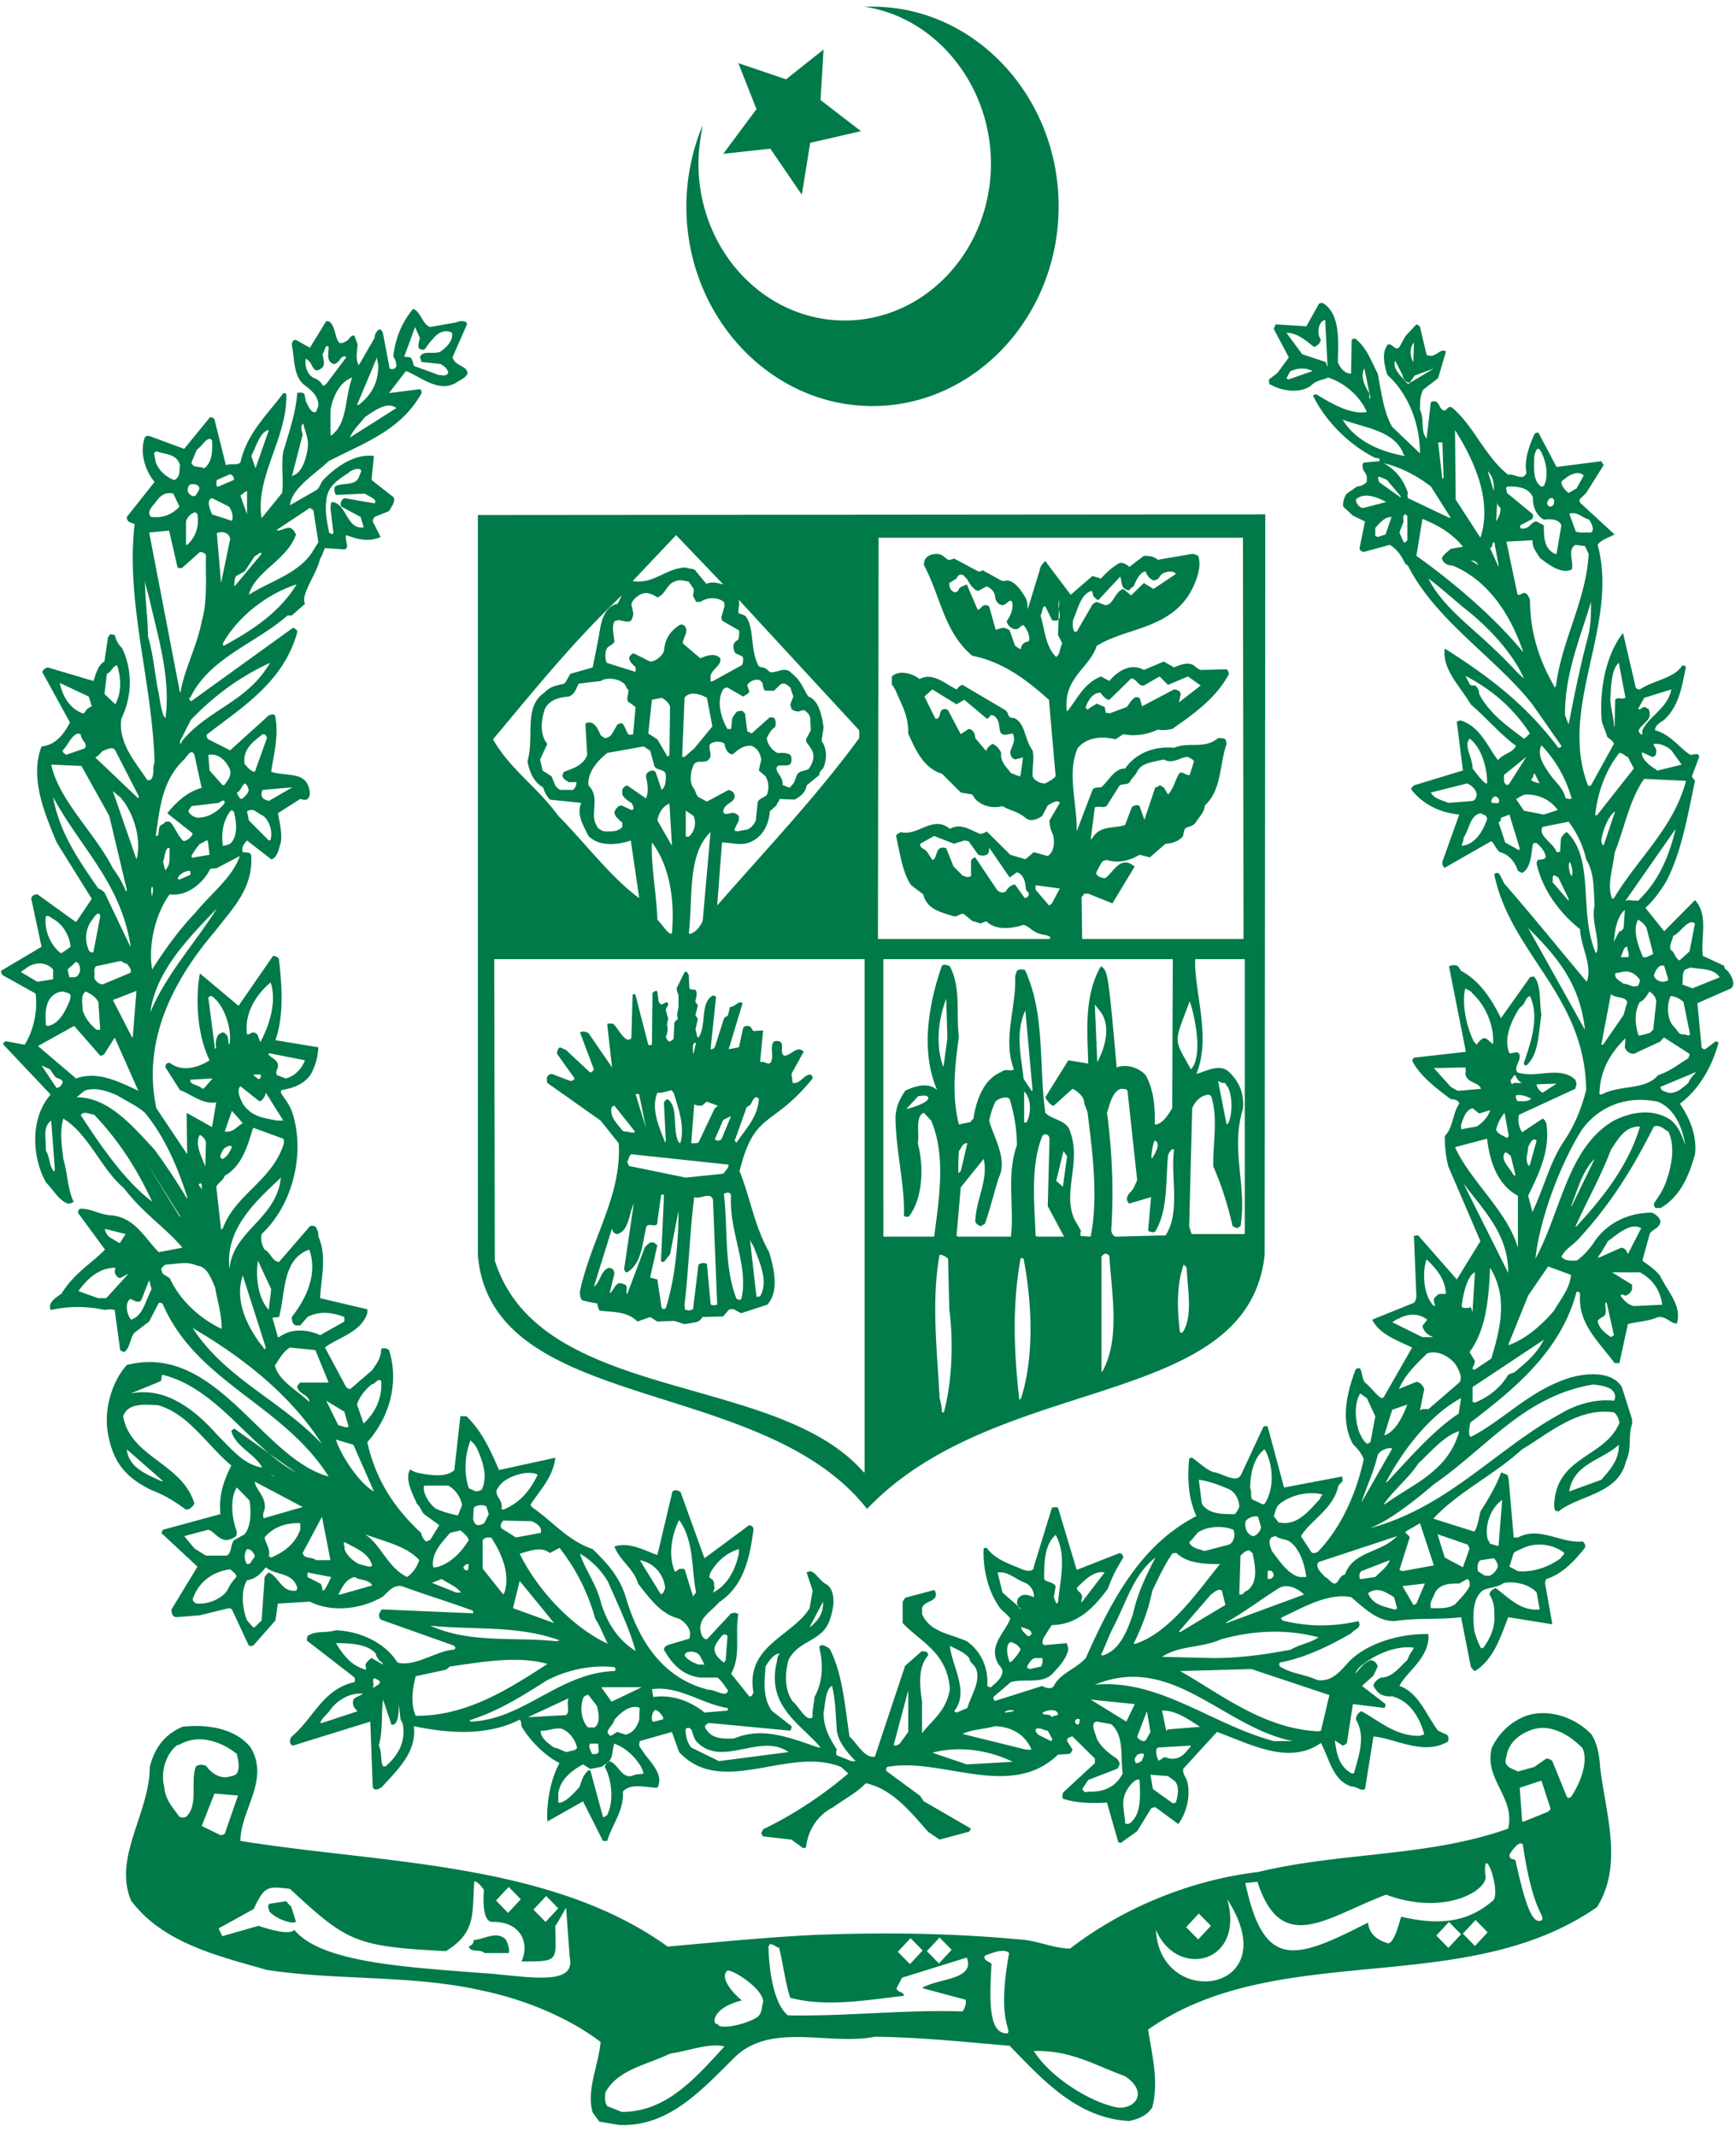 <svg xmlns="http://www.w3.org/2000/svg" width="156" height="192" viewBox="0 0 117 144"><path d="M41.7 143.188c3.417.175 5.66-2.446 7.94-4.676 2.485-2.227 6.313-.657 9.325-1.266 3.137.043 6.027.352 9.082.61 2.2 2.273 4.562 4.894 8.062 5.07.817-.176 1.266-.48 1.551-.918.445-1.746 0-3.45-.285-5.242 8.797-6.16 21.3-2.012 30.262-8.258 1.789-2.883.566-6.336.203-9.438-.043-.832-.203-1.574-.57-2.183-1.02-1.094-2.813-1.793-4.399-1.27-1.14.438-1.875 1.227-2.324 2.145-.57 2.14 1.59 3.32 1.101 5.46-5.375 1.923-11.28 1.571-16.863 2.926-4.805.57-9.324 2.579-12.664 5.157-1.101 0-2.281-.57-3.422-.614-4.683-.437-9.203-.48-13.804-.304-3.465.175-5.95.437-9.899.785-7.941-5.723-19.344-5.59-28.793-7.121 0-2.055 1.996-4.106.692-6.29-1.102-1.398-3.176-1.573-4.602-1.398-1.223.524-1.875 1.442-2.2 2.707 0 3.102-2.484 6.075-1.261 9 2.117 2.84 5.781 3.715 9.16 4.676 4.89.742 9.735.305 14.54 1.399 2.894.609 5.823 1.835 7.945 3.453-.125 1.527-.98 3.273-.532 4.761l.45.61zm.202-.875c2.973 0 4.887-2.184 6.922-4.41-1.02-.262-2.402.304-3.664.48-1.59.785-3.504 1.047-4.36 2.62-.038.438-.038.657.122.919zm33.356-.305c1.219.176 2.199-1.004.57-2.098-2.324-.87-3.668-1.746-6.152-1.703 1.058 1.703 3.668 3.406 5.582 3.8m-23.867-6.946c.367-.789-1.875-2.316-2.364-2.273-.609.524.57 1.703.977 2.012-2.156.523-1.992 1.746-1.629 1.57 0 .438 1.836.09 2.648-.434.368-.265.325-.789.368-.875m13.48.481c.121-.176.285-.48.203-.79l-2.933-.784c.98-.656 3.625-.524 3.015-2.055l-4.36 1.356-.366.699c0 .304.488.219.488.523-2.398.262-5.172.79-7.652.133-.286-.7-.57-2.754-.778-3.453.082.351-.73-.652-.691.176.043 1.222.285 3.629 1.305 4.457 3.785.086 7.898-.395 11.77-.262m17.84-7.559c1.219 4.325-3.383 5.418-4.809 2.055.285 5.504 8.88 4.234 4.809-2.055m-44.313 3.93l-.246-3.363c-.039.043-.57 1.05-.73 1.222.039 2.403.285 2.403-2.281 2.403.57-1.176 0-2.707-1.957-2.664-.774 0-.57-2.051-.57-2.14-.04-.13-.528-.7-.65-.567-.163 2.14.161 3.406-1.913 4.675-6.153-.308-6.68-.656-10.508-4.195-1.508-.176-1.711-.219-2.445 1.356l-2.364 1.308.246.524 2.442-.7s2.078.747 2.406.266c1.871 2.27 7.738 2.531 13.356 2.969 2.77.262 5.62.742 5.214-1.094m-5.742-.305h1.63c.081-.261-.083-.699-.204-.918-.613-.609-1.469 0-2.16.043 0 .266-.164.352-.324.438.12.437.73.133 1.058.437m59.543-2.054c.082.875.774 1.226 1.344 1.398.45 0 .812-1.613.894-1.789 2.325.524 4.36.524 6.235-1.137.445-.828-.734-3.886-.57-1.703.324 1.004-2.692 2.84-6.68 1.352-3.91 1.445-7.047 4.195-8.676-.871l-.816.086c1.265 5.941 3.382 5.156 8.27 2.664m-72.535 0c.04 0 .121 0 .285-.043l-.328-1.047c-.078-.043-.242-.219-.324-.352l-1.14.176c-.165.133-.04.352 0 .524.323.351.937.656 1.507.742m84.266-.172c.16-.438-.614-.48-1.305-5.113-.285-.22-.691.394-.895.699 0 .394.286.261.407.394.652 2.969 1.14 4.41 1.793 4.02m-36.047 7.644c.367-.261-.73-.699.125-5.418-.328-.347-1.184 0-1.63.176-.163.348.364.39.446.567-.203 3.148-.039 4.675 1.059 4.675M54.201 124.53l.125-.043c.121-1.222.852-2.226 1.832-2.707.774-.57 1.508-.918 2.2-1.617 1.75.39 2.93 1.832 4.195 3.277l.773.524 1.953-.524c.043 0 .082-.09.164-.218l-3.175-1.836c-.125-.133-.125-.219-.286-.395l-2.199-1.617c-.082-.043-.082-.172 0-.305 3.625-.699 8.309 2.274 11.524-.832l.695-.043c.121 0 .203-.086.281-.304l-.363-.567c0-.043 0-.176.082-.219.04 0 .16-.09.281-.09l1.508 1.489v.305l-2.074 1.921c-.082.043-.164.305-.082.48.976.31 1.953.31 2.972.263l.735 2.578c0 .09.12.133.203.133l1.098-.79.937-1.527a.6.6 0 01.285-.086l1.547 1.133c.488-.652.856-1.746.613-2.84-.125-.39-.289-.433-.289-.87l2.282-2.493c2.199.785 4.847 2.273 7.007.742.57 1.05.774 2.492 2.036 2.93.449 0 .609.347.937.172l.57-3.54c1.465.133 3.297 1.27 4.926.395q.124.001.125-.262c0-.043 0-.175-.125-.261l-.57-.262c-.73-.918-1.3-2.578-2.606-3.016.489-.96 1.832-1.746 1.957-3.187v-.309c-1.753-.043-4.035.528-5.335 1.836-.614.656-1.141 1.399-2.16 1.266-.938-.434-1.669-.39-2.524-.918 0 0-.082-.129 0-.262 1.789-.347 3.34-1.133 4.805-1.965.203-.218.324-.261.488-.394.082-.13.121-.219 0-.438a10.7 10.7 0 01-5.133-.043c0-.218-.242 0 0-.218 1.348-.61 3.055-1.66 4.645-1.352.937.785 1.957 1.832 3.257 1.57 1.508-.172 2.77-.043 4.153-.218l.652 3.32c.082.133.125.219.285.308 1.266-.789 1.711-2.273 2.242-3.628l2.973.48-.488-2.75c0-.043 0-.176.082-.305 1.015-.308 1.832-1.136 2.562-2.054.125-.133.043-.352-.12-.48-1.427.175-2.891-1.052-4.356-.263h-.285l-.329-3.8c-.039-.266-.039-.438-.242-.48-.043 0-.164-.09-.285-.09-.367 1.003-.898 1.835-1.387 2.62-.12.48-.164.961-.406 1.356l-2.77-.875c1.712-1.832 4.075-2.926 5.989-4.672 1.832-1.094 3.785-2.84 6.187-2.492.165.133.286.305.368.7-.938 2.358-4.278 2.226-4.399 5.546 0 .133.043.309.043.309 0 .085.121.085.242.128 1.426-1.136 4.032-1.136 4.563-3.406.406-.832.12-1.703.406-2.492v-.305l-.691-2.183c-.653-1.094-2.403-.961-3.543-.614-2.73.875-4.36 2.797-6.64 3.977-.204-.176-.079-.613-.04-.96 2.852-2.184 6.11-4.763 7.168-8.825.121 0 .203 0 .242.129-.16 2.011 1.184 3.144 2.324 4.676h.325l.57-2.622c.57-.175 1.387-.175 2.035-.48.613-.043.817.438 1.266.438.367-1.223-.653-2.184-1.14-3.235-.45-.523-.856-.742-1.184-1.004l.492-1.793c.12-.304.648-.347.73-.828-.039-.262-.285-.48-.57-.613-1.547 0-2.973.656-3.867 1.922-.285.48-.817 1.05-1.223 1.312-.324 0-.773.043-1.02-.261.286-.57.817-.79 1.223-1.27 2.238-2.445 3.664-4.848 5.012-7.512.445-.133.691.215.976.348.489 1.047.204 2.36-.164 3.406-.246.656-.53 1.008-.812 1.442 0 .046 0 .175.078.265.082.086.203 0 .367.043 1.262-.742 1.875-2.012 2.324-3.629.16-1.351-.449-2.574-1.02-3.406 1.18-.875 2.118-2.316 2.606-4.105 0-.047-.12-.09-.203-.09l-.691.523c-.121 0-.164 0-.246-.129l-.285-2.972 2.28-1.004c.329-.305 0-.875-.241-1.18-.164-.086-.207-.176-.246-.348l-1.426-.656c-.164-1.18.406-2.754-.528-3.758l-2.078 2.098-1.261-1.574c.527-.48.976-1.09 1.382-1.746 1.059-2.012 1.465-4.5 1.957-6.817-.043-.133-.164-.133-.207-.304L114.52 51c.078 0-.207-.305-.165-.172-.12 0-.203 0-.41.043-.648-.351-1.343-1.398-2.402-1.66 0-.352.367-.527.613-.7 1.016-.964 1.18-2.187 1.465-3.538 0-.047-.043-.133-.242-.133-.531.875-1.957 1.004-2.852 1.617-.082 0-.203 0-.285-.133l-.855-3.668c-1.184 1.485-1.63 3.977-1.426 5.985.121.351.242.656.324.875 0 .261.367.261.488.609l-1.546 2.797c-.04 0-.122.09-.204 0-2.035-5.285 2.118-10.79.653-16.207.246-.352.734-.48 1.14-.7l-2.28-2.097c-.044-.043-.083-.09-.083-.262l.45-.437 1.179-1.88c-.121-.175 0 0-.16-.26l-3.016.39-1.222-2.313c-.121 0-.204 0-.286.13-.285.698-.691 1.616-.527 2.577-.207.614-.855 0-1.223.133-1.59-1.27-2.28-3.234-3.746-4.5-.246-.176-.285 0-.53.176-.325-.047-.325-.395-.528-.57-.125-.086-.246-.086-.41 0l-.286 2.445c-.445-.524-.12-1.266-.445-1.922 0-.523 0-.914.203-1.352l1.016-.789.531-1.789c-.367-.308-.734.524-1.305.215l-.445-1.875c0-.047-.125-.133-.246-.176l-.734.786-.407.742c-.285.308-.449-.262-.773-.172-.45.523-.246 1.394-.04 2.05 1.384 1.223 2.2 3.278 2.2 5.29l-1.875-1.793c-.57-.961-.734-2.36-.976-3.582-.45-.875-.735-1.746-1.508-2.36-.121 0-.164 0-.246.086l-.04 2.274c-.406 0-.734-.352-.894-.785.04-1.489.16-3.278-1.02-3.977-.082 0-.12 0-.246.043l-.855 1.527-2.074-.129c0 .043-.082.176-.125.305l1.02 1.922-.774 1.05-.57.438c0 .043 0 .172.039.305.816.48 1.996.656 2.773.129.363-.39.813-.39 1.18-.567 1.097.348 2.156 1.27 2.605 2.317-1.058.219-2.484-.613-3.379-1.18-.043 0-.164 0-.246.086.856 1.746 2.445 3.32 4.195 4.195a1 1 0 01.286.043v.176l-.977.086c-.246 0-.164.395-.082.57.164.22.203.305.203.438v.305c-.12.128-.367.304-.652.304l-.692.48c-.12.134-.285.481-.246.876l.653.61.816.394-.367 1.793c0 .086.039.214.285.261l1.75-.48c.45.262.773.7 1.02 1.222.039.086.12.13.203.176 1.875 3.711 5.906 6.203 8.39 9.348l1.953 2.797c0 .043-.039.133-.203.133-2.28-3.059-4.968-4.985-7.656-6.688-.203 1.399 1.098 2.621 1.75 3.758 1.102.96 2.121 2.14 3.055 2.797-.242.48-.774.48-1.223.96-.73-.96-1.18-2.226-2.484-2.663-.078 0-.16 0-.285.086l.41 3.277-3.301 1.004c-.04.09-.242.133-.16.305.773.964 1.87 1.53 3.215 1.664l-1.141 3.187c0 .086 0 .305.164.395l3.137-1.793c.203.175.285.48.57.742.57.133 1.02.613 1.223 1.27.082 0 .12.085.285.128.527-.261.61-1.09.691-1.746.04-.219.04-.304.285-.261.204.171.61.566.61.96-.121.176-.324.13-.488.176-.082 0-.121.13-.121.262.406 1.746 1.507 3.273 2.93 4.41.042 1.18.859 2.45.448 3.54-1.586-1.88-3.625-4.411-5.539-6.599-.242-.39-.242-.609-.449-.742-.121 0-.242.043-.242.133 1.14 5.375 6.11 8.125 6.191 14.504-.367 1.398-.816 2.45-1.59 3.582-.894 1.398-1.261 3.016-2.035 4.633l-.285-1.094c.735-1.527 1.504-3.058 1.223-4.89-.043-.09-.082-.22-.246-.31l-1.383.919c-.203-.305-.328-.785-.203-1.18l3.785-1.746c0-.043.043-.133.082-.305 0-.09-.04-.175-.082-.308-1.02-.961-2.566-.086-3.867-.48-.367-.305.285-.829.082-1.266-.125-.219-.41 0-.653-.043-.449-1.008.204-2.317.692-3.059.45-.308.324-.656.691-.789.653 1.399.082 3.059-.406 4.5 0 .047 0 .176.164.176.856-.742.813-2.227 1.016-3.406-.16-.961 0-1.97-.489-2.579-.082 0-.203 0-.285.043l-1.953 2.754c-.613-1.222-1.387-2.492-2.691-3.191-.121-.176-.16-.305-.285-.348-.121-.047-.325-.047-.528.043l1.14 5.766-3.503.394s-.04.043-.121.176c.45 1.004 1.672 1.922 2.605 2.621.164 0 .532.043.57.305-.445.613-.406 1.617-.976 2.184 0 .742.082 1.441.246 2.054l2.156 5.024-1.59 2.578-2.605-2.969c-.039 0-.16 0-.285.043l.164 4.02c0 .171-.039.347-.164.48l-2.809 1.137c.45.96 1.668 1.394 2.688 1.879l-1.875 3.273c0 .09-.04.09-.203.133-.406-.262-.57-.613-1.098-1.047-.246-.309-.164-.789-.367-.965-.121 0-.246 0-.285.133-.57 1.527-1.02 3.406-.164 4.98.449.438.57.657.734 1.004-.531 2.45-1.59 4.676-3.055 6.207-.12.13-.285.13-.285.13-.082 0-.164 0-.242-.13l-.652-1.007c.652-1.09 2.199-1.836 2.523-3.407.121-.132.285-.304.285-.304s0-.176-.039-.309l-3.91.742-1.102-4.105c-.039-.043-.203-.043-.285 0l-1.504 3.234c-.328.656-1.304-.133-1.918-.176-.57-.261-.933-.656-1.382-.96-.082 0-.164 0-.203.085-.122 1.223-.082 2.621.488 3.848-3.664 1.879-5.66 5.504-7.453 9.566-.735.786-1.711 1.004-2.16 1.88-.16.261-.57.128-.774 0l-3.176 1.003c-.039 0-.12-.086-.12-.261l1.179-1.004c.937-.262 2.16.175 2.851-.614.446-.48.856-.918 1.02-1.57 0-.133-.082-.394-.125-.437l-1.426.128c-.324 0-.16-.433-.039-.609.203-.308.285-.48.488-.742 1.711 0 2.891-1.223 3.79-2.492.285-.828.57-1.309 1.015-2.055a.315.315 0 00-.242-.305l-2.895 1.137-1.261-4.195c-.121-.043-.203-.043-.407 0l-1.222 3.976c0 .348-.406.305-.692.22-.894-.395-1.875-.657-2.484-1.485-.121 0-.164 0-.203.043-.082 1.441.367 3.101 1.18 4.105.285.262.449.395.613.613-.328.918-1.469 1.79-.856 2.97.121.26.286.308.325.57 0 .48-.45.785-.774 1.09-.043 0-.12 0-.246-.087.082-1.265-.445-2.359-1.383-3.015-1.18-.524-2.484-.61-3.015-1.832v-.395c.125-.437.695-.394.898-.742.082-.176 0-.437-.082-.48l-1.957.523c-.04.086-.082.129-.16.262v1.441c1.18 1.27 3.012 1.965 3.176 4.457-.243 1.484-1.18 2.055-1.875 2.969v-2.14c-.16-1.09-.286-2.313.41-3.102 0-.043 0-.13-.082-.22-.082-.085-.203 0-.328-.085L61 112.254l-2.035 6.117c-.692.133-1.18-.875-1.711-1.355-.324-2.094-.445-4.106-1.3-5.852-.083-.133-.286-.219-.49-.309-.124 0-.245.047-.245.176.246 1.004.285 2.23-.324 3.32-.043.57-.165.919-.125 1.356-.407.395-.938-.742-1.344-1.05-.57-.829-.528-1.876-.285-2.794.691-1.398 2.363-1.222 2.812-2.797.242-.699.406-1.793-.207-2.273-.527-.262-.73-.828-1.14-.918-.04 0-.16.043-.243.09l.407 1.222-.204 1.18c-1.14 1.88-4.355 2.535-3.785 5.68-.082.129-.082.305-.289.262l-1.219-1.528c.692-1.226.243-2.625.489-4.02 0 0-.082-.046-.246-.09 0 0-.16.044-.243.044l-1.628 1.75c-.329 0-.45-.48-.45-.79 0-.171.121-.48.121-.48.286-.48.774-.785 1.141-1.222 1.672-1.09 2.078-3.016 2.324-4.891 0-.176-.082-.266-.289-.309l-3.012 2.23-1.628-4.5c-.082 0-.122-.046-.286-.089a.5.5 0 00-.246.09l-1.015 4.281c-.774-.262-1.914-.918-2.895-.57.367.96 1.305 1.488 1.59 2.492.816 1.047 1.547 2.055 2.73 2.36.286.128.692.48.774.917 0 .13 0 .262-.043.438l-1.465.433c-.039.047-.246.09-.246.31.531.96 1.266 1.745 2.445 1.878h1.14c.286.172.49.566.735.871-.125.527-.898-.086-1.304-.043-3.016-.742-4.602-3.144-5.5-5.941-.446-1.66-1.301-2.535-2.32-3.54-1.75-.613-2.688-1.878-4.114-2.84 0-.218-.164 0-.039-.218.61-.918 1.504-1.836 1.629-3.102l-3.79.829c-.53-1.223-1.14-2.621-2.198-3.625h-.407l-.406 3.625c-.57.57-1.875.308-2.527.175-.246-.086-.407-.175-.45-.218-.406.656.204 1.703.45 2.316.285.262.285.48.488.7l1.02.741-.614 1.004c-.078 0-.16.09-.281.09-.125-.09-.246-.262-.328-.57-1.832-1.703-3.055-3.582-3.625-6.117 1.387-1.528 2.2-3.887 1.465-6.203-.078-.086-.285-.172-.528-.086 0 .613-.285.96-.609 1.441l-1.469 1.266c-.039 0-.16 0-.285-.13l-1.426-2.663c.817-.657 2.446-1.008 2.852-2.317v-.261l-3.176-.747c.04-1.265.488-2.84-.121-4.148 0-.305-.043-.394-.125-.566-.039-.133-.285-.22-.445-.133l-2.078 2.402c-.45 0-.57-.656-.977-.828a1.48 1.48 0 01-.203-1.05c2.074-1.923 2.93-5.329 2.117-8.04-.203-.699-.531-1.004-.816-1.484 0 0 0-.133.043-.176.773-.129 1.547-.39 1.992-1.094.328-.61.45-1.175.492-1.789l-2.895-.48c.57-1.617.45-3.582.247-5.375 0-.219-.247-.305-.407-.305l-2.324 3.363-2.605-2.183c-.325 1.793-.164 4.195.652 5.855-.816.524-1.875.785-2.687.172-.165 0-.286.047-.286.309l.977 1.527c.734.262 1.465.961 2.445.832l-.285 1.66-1.71-.96.038 2.792-2.078-3.101c-1.016-4.762 1.348-8.868 3.953-11.926 1.18-1.531 2.567-2.883 2.442-5.07-.04-.305-.325-.215-.57-.262-.122-.305.081-.567.284-.785l1.63 1.265c.41-.043.53-.785.652-1.132.082-.7-.082-1.356-.203-1.97l1.507-.96c.082 0 .325.133.489 0 .242-.176.164-.613.039-.918-.364-.918-1.63-.61-2.485-.918.125-.961.532-2.402.285-3.625 0-.305-.203-.262-.445-.176l-2.605 2.36-1.469-.743c-.04-.043-.121-.086-.121-.304 2.281-1.793 5.172-3.496 6.11-6.903 0-.133-.044-.218-.286-.308l-6.844 4.937c0 .09-.285-.262-.082-.219 1.305-2.707 4.36-3.625 6.559-5.546h.285l.895-.79c-.325-.609.773-1.964 1.02-3.054.163-.219.202-.485.323-.7l1.305.087c.406-.086 0-.614.121-.961.735.261 1.426.48 2.2.175l.124-.047-.53-1.046c0-.13.081-.22.12-.305l.977-.395c.164-.304.41-.566.328-.918l-1.508-1.18.164-1.616c-1.305-.172-2.566.742-3.422 1.617-.203.261-.246.566-.488.699l-1.75 1.004c.121-1.137 1.629-2.05 2.605-2.969 2.442-1.265 4.848-2.055 6.27-4.59 0-.129-.04-.261-.121-.261l-2.078.261 1.14-1.484c1.02.394 2.2 1.484 3.383.785.324-.215.692-.348.774-.652-.082-.528-.817-.438-1.02-1.051l.977-2.227c0-.175-.121-.175-.282-.218-.164 0-.246 0-.449.086l-1.754.308c-.527-.176-.57-.965-1.14-1.226-.692.832-1.18 1.836-1.34 3.191.16.305.203.395.203.7-.043.085-.203.26-.45.128l-.448-2.36c-.04-.128-.122-.304-.286-.257a.74.74 0 00-.285.566l-1.058 1.832c-.243-.39-.122-.914-.082-1.394l-.204-.57c-.16-.13-.324.132-.445.261-.125.09-.289.219-.531.219-.328-.176-.285-1.004-.652-1.398-.082-.043-.122-.086-.286-.086l-1.097 1.793-.938-.528c-.203 0-.246.09-.285.309.203.96.082 2.226.938 2.793.445.351.855.703.855 1.312-.043.176-.164.438-.164.438-.328.129-.531-.438-.691-.742 0-.133-.043-.22-.082-.438 0-.09-.286-.176-.489-.09-.082 1.27-.531 2.578-.937 3.934-.164 1.047.039 1.879-.082 2.797l-1.383 1.703c-.45-2.797 1.75-5.418 1.668-8.344 0-.043-.04-.09-.203-.09-1.02 1.399-2.446 2.668-2.89 4.676-.247.219-.614.047-.981.176l-.774-3.102a.44.44 0 00-.285-.133l-1.75 2.141-2.363-.871c-.082 0-.203 0-.285.086-.368 1.004 0 2.227.652 3.016l-1.871 2.359c0 .086 0 .176.121.305.082.086.242.086.406.175-.61 5.243 1.18 10.575 1.344 16.036-.164.48 0 .785-.203 1.132-.082.09-.164.09-.285.09-.692-1.094-1.996-2.449-1.75-4.152.773-1.57.73-3.363.039-4.762-.324-.305-.406-.61-.489-.875-.082 0-.203-.043-.285-.043-.082.043-.082.133-.164.176l-.242 1.66c-.41.219-.57.785-.734 1.313l-3.094-.918c-.203.086-.285.129-.367.304l1.87 3.407c-.405.789-.976 1.53-1.913 1.617-.813 2.14.207 4.5 1.02 6.469l2.363 3.8-1.059 1.57-2.605-1.878c-.165 0-.41.09-.41.308l.69 3.23-2.726 1.618c0 .133 0 .176.121.305l2.2 1.226c.164 1.09-.122 2.489-.73 3.45l-1.185-.22c-.164 0-.285.044-.242.22l3.176 3.363c-1.305 1.445-1.344 4.02-.328 5.898.613.656.855 1.18 1.469 1.442.12 0 .285 0 .406-.13-.406-.831-.406-1.921-.691-2.882-.125-1.004-.247-1.88 0-2.711 1.75 1.094 2.523 3.367 4.07 4.676 1.426 1.836 2.73 2.578 3.953 4.02l-1.59.304c-.937-.914-1.59-2.36-3.258-2.488-.734-.043-1.383-.48-2.035-.438-.082 0-.125.133-.164.262l1.832 2.492c-.894.918-2.117 1.613-2.933 2.969-.325.219-.73.48-.774.832 0 .129 0 .262.082.262a8.3 8.3 0 013.586 0c.285-.043.488-.043.691 0l.368 2.707c.082.09.203.09.285.132.406-.304.367-.96.691-1.312l.977-.742.652-1.266c.121 0 .246 0 .285.129 2.282 5.246 8.106 6.73 11.16 11.578-4.52-1.223-7.574-9.043-13.601-7.516-1.02 1.137-1.672 3.192-1.184 5.028.407 1.836 1.426 2.707 2.852 3.406.937.352 1.59.79 2.32 1.313.082 0 .328-.047.367-.176.082 0 .121-.133.203-.219-.812-2.754-4.316-3.102-4.804-5.898.324-.918 1.465-.786 2.363-.743 2.074.614 3.258 2.664 4.926 4.063-.527 1.05-.856 2.012-.735 3.277l-3.867 1.051c-.039 0-.039.129-.12.215l2.44 2.273-1.75 2.883c0 .262.04.438.286.524l1.629-.13 1.957-.48c.039 0 .16.043.203.086l1.14 2.45h.286l1.503-1.708.165-1.136 2.16-.13c1.465.743 3.46.524 4.926-.347.406-.394.734-.789 1.261-.7 1.672.61 3.262 1.09 4.809 1.661v.172l-6.07-.262c-.122 0-.16.09-.204.219-.12.09-.082.351.082.48l4.93 1.75c0 .172.16 0 0 .262-1.183.043-2.61 1.18-3.832.871-.812-1.308-2.441-2.097-4.152-2.183-.653.218-1.344 0-1.914.394 0 .043-.043.176-.043.305l3.218 2.492c0 .043.043.172 0 .305-2.156.48-2.77 2.445-4.234 3.668-.121.132-.121.308-.121.308 0 .13.039.262.203.305l5.211-1.617.164 4.414c.121.347.57.043.652-.043 1.059-1.18 2.32-2.317 2.118-4.063 2.28.477 4.886.696 7.129-.437.078.043.12.219.12.437.57.961 1.547 1.965 2.567 2.489-.57 1.004-.898 2.664-.816 3.933l2.402-1.355 1.344 2.664h.285c.328-1.09 1.14-2.055 1.058-3.32.532-.614 1.59-.262 2.325-.262.445-.828-.367-1.617-.856-2.274-.203-.304-.285-.39-.367-.566 0-.043 0-.219.04-.305l2.16-.613.488 1.355c2.89 3.102 7.37-.437 10.914 1.004l.488.438c-1.586 1.355-3.625 2.754-5.742 3.758l-.121.261c0 .043.082.176.12.22l1.915.218.773.566zm-39.344-.87c.043 0 .165 0 .29-.09l.894-2.579-1.59-.129-.855 2.184zm61.094-.747c.04 0 .242-.043.285-.129.692-.613.61-1.793.57-2.84-.284-.175-.816.524-.976.918-.285.7 0 1.399 0 2.008zm26.758-.172l1.629-.656c.082-.09.121-.09.16-.219l-.61-1.879-1.464.48.164 2.274zm-90.457-.262c.043 0 .164 0 .285-.046.856-.786.285-2.27.652-3.364.122-.175.45-.175.692-.086.285.391.734.786 1.344.786.367-.086.57-.086.734-.262.203-.305.121-.832 0-1.313-.895-.742-2.32-1.308-3.543-.785-.246.086-.285.176-.45.176-.73.523-1.179 1.746-.894 2.84.082.918.61 1.398 1.02 2.008.039 0 .039 0 .16.046m28.512-.046l.16-.13c.45-.917.328-2.316-.16-3.234.039-.175.12-.261.285-.394.61.133.855 1.27 1.629.965.285-.133.488-.047.691-.133-.12-.656-.976-1.574-1.668-1.88a7 7 0 00-.289-.132c-.203.395 0 1.094-.648 1.399-.125.132-.285.175-.285.175l-.696.133-.488-.308c-.73.394-1.547 1.007-1.668 1.968v.61c.45.047 1.016-.61 1.426-1.047.164-.48.242-.785.527-1.051 0-.043.082-.086.203-.086l.856 3.145zm38.484-.961c.164-.567.285-1.309-.242-1.57-.164-.133-.285-.22-.285-.22l-1.184-.09.164.962 1.344.965zm26.473-.305l.164-.086c.488-.7 1.222-2.273.773-3.277-.937-.961-2.16-1.618-3.34-1.27-.933.309-1.629.875-1.793 1.836-.078.305-.078.352 0 .524.165.261.45.308.778.48l1.097-.305.817-.566c.12 0 .281.043.406.172l.977 2.406zm-32.375-.438c.976.043 1.832-.261 2.32-1.222-.164-1.137.121-2.535-.773-3.32l-.98-.176c-.49.09-.04.875 0 1.136.327.657.898 1.047 1.347 1.356.082.043.12.172.203.305 0 .086-.082.347-.203.394l-1.914.742-.41.61c.082.132.125.175.246.218zm17.836-1.222l.082-.043c.285-1.094.816-2.45.12-3.582 0-.266.165-.48.368-.57 1.102.57 2.281 1.703 3.953 1.66.16-.086.285-.086.285-.086-.285-1.137-.98-2.274-2.16-2.578-.57.043-.976-.133-1.262-.7 0-.218.286-.48.528-.566.734 0 1.222-.7 1.754-1.18.16-.437.285-.527.445-.832-1.262-.176-2.77.524-3.664 1.313-.164.172-.246.304-.285.437.324-.351.57-.746 1.058-.918.246.086.368.172.45.434l-.286.613-.773.7 1.586 1.222s0 .176-.082.262l-2.117-.262-.407 2.621a.55.55 0 01-.285.176l-.527-.348c.121.914.281 1.746 1.137 2.227zm-65.203-.48c.734-.614 1.382-1.532 1.18-2.798a1.1 1.1 0 00-.16-.347l-.126-1.051c0 .438 0 .961-.203 1.27-.04.085-.16.128-.285.128l-.57-1.703c-.122.875 0 2.098-.286 3.102.246.566.082.96.285 1.398zm39.18-.133l3.093-.172c-1.586-.79-3.625-1.094-5.414-.614zm11.484-.086c.082 0 .203-.086.285-.133.043-.086.164-.262.164-.48-.164-.087-.246 0-.45.042 0 .047-.12.176-.163.266 0 .086 0 .348.164.305m-28.184-.133l4.684-.61c-1.914-1.355-4.52 1.137-6.23-.742-.122-.176-.204-.437-.286-.699-.04-.133-.203-.262-.406-.133-.043.395.082.918.367 1.27zm8.922 0h.285c-.45-.48-1.14-1.18-1.266-2.051-.082-1.094-.082-2.012-.324-3.016-.449.22-.449 1.223-.57 1.793 0 1.09.45 1.79.894 2.489-.039.09-.082.304 0 .394zm20.77-.086c.163 0 .163-.176.406-.176.613.262 1.14 0 1.507-.523.122-.086.204-.262.204-.262l-2.239.133c-.203.172-.082.652.078.914zm-38.083-.395c.125 0 .164 0 .286-.129l-.04-.57h-.53c-.16.133 0 .438.124.7zm-1.914-.129l.57-.132c.044-.043.126-.043.165-.172a1.84 1.84 0 00-1.02-1.27c-.527-.086-.976.176-1.426.133-.039.48.532.871.899 1.137.285.043.57.218.812.304m30.953-.175c.122 0 .247.043.41 0-.449-1.047-1.386-1.528-2.445-1.57-.773.214-1.59.214-2.199.523zm-13.93-.13h.126c-1.262-1.53-3.504-2.667-3.016-5.464.121-.434.043-.567.246-.871-.367 0-.734.523-.937.87-.04.747-.164 1.4.082 2.317.12.309.164.395.324.657l1.344 1.05c0 .043 0 .172-.078.305l-5.5-.523c-.121.085-.286.128-.246.304.367.742 1.101.785 1.957.742 1.953-.828 3.867 0 5.699.614m5.177-.132c.039 0 .16-.043.285-.133l.57-.785v-2.797l-.98 3.672zm10.546-.348v-.133l-.285-.523c-.203 0-.488-.219-.773-.133-.121.133.039.305.12.395l.856.437zm6.192.043l.12-.043.325-.57-.242-1.398-.652 1.703c0 .132.285.308.449.308m8.754 0h1.265c-4.726-.96-8.105-5.941-13.32-3.8 4.36-.395 7.82 2.663 12.055 3.8m-44.512-.437c.04-.043.078-.09.285-.176l.528.176c.488-.09.773-.48.937-1.004 0-.309 0-.57.04-.79-.571-.261-1.22.22-1.712.79-.078.305-.324.48-.445.742-.043.086 0 .219.16.348zm47.527-.219l.164-.043.57-2.402-5.253-1.75-4.809.132c2.77 1.57 5.621 3.887 9.328 4.063m-10.14-.133l2.156-.172c-.691-.437-1.629-1.136-2.562-1.093l.28 1.355zm-39.059-.129h.406c.41-.304.286-.96.164-1.441l-.57-.742c-.082-.047-.285.086-.324.129-.285.656-.164 1.53.242 2.011zm33.07-.304s.043-.176.043-.22c-.125-.132-.328 0-.328.13 0 .09.203.351.285.09m-51.03 0l2.402-.79c-.04 0-.079-.085-.204-.218-.082-.086-.16-.305-.082-.567.125-.175.368-.218.653-.394-.856-.086-1.668.394-2.157 1.008-.246.39-.613.609-.734.96zm10.019-.09c3.543-.13 5.906-3.23 9.613-3.407.16 0 .203-.09.078-.261-1.504-.176-3.215.172-4.601.918-1.711 1.09-3.258 2.05-5.172 2.664zm12.383 0l.488-.13c.12 0 .16-.132 0-.308-.125-.172-.203-.261-.41-.347-.203.043-.325.523-.203.785zm31.847-.086l.528-1.094-2.973-.305 2.402 1.485zm-47.816-.309c3.383 0 6.273-1.879 8.758-3.492-2.036-.57-4.36-.133-6.555.172-.125.047-.125.133-.285.219l-2.04.437c-.202.785-.366 1.836 0 2.664zm7.578.09l2.441-.133c.285-.261 0-.742.164-1.133l-2.726 1.266zm35.309-.09c.125 0 .164 0 .285-.086-.04-.437-.856-.304-1.059-.086.164.172.45 0 .652.262zm-23.54-.215l1.547-.132c.043-.043.043-.13 0-.176-1.71-.262-3.297-1.528-5.09-1.266l.083.524c1.261-.176 2.484.261 3.46 1.05m16.985 0l.73-.308c.246-.871.98-1.88.532-2.75-.247-.309-.368-.352-.407-.614-.328-.394-.816-.566-1.304-.828.12 1.352 1.343 3.102.285 4.41zm3.297 0l.57-.09c-.082-.171-.773 0-.57.09m-26.43-.789l1.914-.918h-2.73l.691.961zm-16.09-.918c.121-.129.285-.129.367-.347-.082-.133-.12-.133-.367-.262-.203.043 0 .437-.12.652zm-.57-1.222c0-.043-.04-.176-.04-.305.04-.133.204-.305.407-.438l.773.438c-.039-.133-.12-.176-.285-.305-.039-.133-.164-.175-.203-.437-.57-.656-1.75-.7-2.687-.7.527.829 1.02 1.528 2.035 1.79zm44.719 0l.773-.176a.82.82 0 00.082-.567h-.45c-.241 0-.444.305-.57.567 0 .219.044.047.165.176m-22.317-.305h.406l-.324-.613c-.164-.22-.57-.348-.937-.172 0 0-.043.043-.082.172.203.308.57.48.937.613m1.75-.176l.082-.129.121-1.617c-.203-.262-.406 0-.527.176-.246.305-.41.61-.328.828.043.305.328.566.613.785zm19.305 0c.285-.262.45-.48.652-.828-.12-.309-.367-.394-.652-.523-.367.129-.285.87-.082 1.351zm13.601-.262c1.793 0 3.422-.218 5.254-.566.696-.394 1.305-.437 1.875-.832-2.117-.566-4.359-.48-6.558.133-1.383.61-2.77.39-3.989 1.18zm-7.41-.175c1.14-.348 1.63-1.618 2.035-2.793.325-1.489.938-2.668 1.508-3.805-1.465 1.137-1.914 2.93-2.89 4.809-.285.566-.489 1.18-.774 1.746zm-31.484-.305c-.445-1.574-1.18-3.102-1.871-4.676a5.3 5.3 0 00-1.875-1.879c.246.918 1.14 2.098 1.426 3.364.449 1.398 1.183 2.492 2.32 3.191m57.14-.219c.41-.566.817-1.355.735-2.27 0-.613-.082-.874-.324-1.312q0-.134.12-.261a.9.9 0 01.286-.176c.855.613 1.668 1.574 2.973 1.441l-.204-1.137c-.449-.523-1.425-.785-2.199-.652-.449.305-.976.305-1.386.48-.774.524-.73 1.833-.61 2.793.164.528.285.833.45 1.137zm-59.011-.261c-.285-.524-.488-1.137-.856-1.704a13.5 13.5 0 00-2.402-4.761l-.652.347c-.614-.48-1.344-.129-2.035.043 1.218 2.493 3.582 4.98 5.945 6.075m35.555 0c2.363-.786 4.234-3.582 5.699-5.375-.852 0-2.196 0-2.93-.743-.043 0-.246 0-.285.043-.488.7-.899 1.575-1.344 2.493-.285 1.398-.734 2.488-1.262 3.582zm-39.06-.176c.083 0 .165-.043.286-.043-2.809-1.047-5.824-.7-8.758-1.004 2.73 1.223 5.664.742 8.473 1.047m31.93-.348l.126-.133c0-.347-.41-.347-.696-.48 0 .219.246.437.45.613zm10.141-.262l3.055-1.836-.242-.96c-.246-.176-.531.128-.735.261l-2.156 2.489zm-62.351-.351l.449-.438.203-2.925c.082-.086.121-.22.285-.305.692.305.856 1.351 1.832 1.222 0 0 .04 0 .082-.175-.285-1.094-1.468-.828-2.117-1.399-.285.352-.652.79-1.266.875-.445.7-.324 1.922 0 2.707.286.309.286.352.45.48zm37.425 0c.532-.438.899-.918.86-1.703l-.899 1.703zm-17.265-.262l-2.32-2.84-.45 1.836zm45.328 0l5.215-1.922c-.45-.437-1.184-.785-1.75-.394-1.305.832-2.324 1.617-3.504 2.273zm-13.805-.918l-.164-.086c-.039-.086-.12-.219-.164-.308 0-.13.043-.391.164-.434.246-.266.653-.133.977 0 .043-.437-.285-.832-.57-.96-.731-.263-1.141-.79-1.872-.7l.325 1.351zm25.086 0c.082 0 .164 0 .203-.086l-.203-.742c-.527-.309-1.097-.742-1.75-.266.324.79 1.02.875 1.75 1.094m2.61-.086c.488 0 1.058.043 1.504-.262.328-.351.734-.746.98-1.222 0-.176.039-.395-.164-.48l-.531.304c-.57 0-1.301 0-1.63.61-.12.351-.406.656-.284 1.05zm-1.266-.219l.164-.09.57-1.351-1.507.176.734 1.265zm-81.984-.09c.734.047 1.59-.304 1.996-.87a3.5 3.5 0 01.613-.918c.039-.22-.246-.352-.406-.524-1.184.172-2.121.828-2.528 2.008 0 .176.204.305.325.305m57.996-.085c.12-1.442.613-3.145-.16-4.543-.778.656-.778 1.965-.778 2.972.164.262.531.13.778.48l-.125.743.164.434zm1.629-.043l1.507-1.965c-.652-.176-1.382.523-1.875 1.047.043.261.329.261.368.613-.04.043-.04.262-.082.348zm-26.145-.48l.121-.134c-.324-1.613-.12-3.449-1.14-4.89-.489.96-.774 2.36-.286 3.492 0 0 .121-.043.246-.172a.65.65 0 01.407 0l.57 1.836zm-23.867 0l2.16-.614c-.246-.434-.777-.305-1.184-.566-.57.132-.812.613-1.097 1.18zM34 107.315c.406-1.265-.203-2.664-.898-3.71h-.282c-.082 0-.207.085-.289.171v1.926l1.387 1.746zm10.71 0c.04-.043.04-.129.122-.304-.082-.742-.527-1.399-1.18-1.703-.285-.133-.367-.133-.53-.176l1.425 2.316zm3.34 0c.895-.433 1.509-1.441 1.75-2.664v-.261c-.773.218-1.464.785-1.913 1.574-.082.219-.082.305-.082.305.082.132.246.132.285.304.082.133 0 .262.082.438zm35.598.133c.16 0 .16-.176.407-.261.73-.524.57-1.575.363-2.536-.04 0-.16-.129-.203-.175-.285 0-.406.175-.61.351l-.082 2.621zm-52.906-.133h.324c-.324-.433-.855-.609-1.3-.914l-.653.262zm-8.879-.171c.164-.262.285-.48.45-.875l-1.59-.305v.305l.855.437c.121.086.121.262.164.48zm68.098-.438c.281-.043.281-.523.691-.613.528-1.57 2.442-1.442 3.5-2.578l-5.293 1.75c-.246.347.164.699.45 1.004.285.132.406.437.652.437m-4.402-.305c.125 0 .164-.047.285-.218 0-.22-.16-.438-.406-.309v.527zm6.191 0l.938-.132c.285-.305.816-.657.976-1.137l-1.914.742c-.082.043-.203.309-.082.527zm-64.309-.132c.407-.305.653-.657.817-1.137-.856-.961-2.403-1.266-3.668-1.746 1.101.699 1.508 2.226 2.851 2.883m60.157 0h.445c-.121-.875-.445-1.922-1.14-2.403-.364-.176-.61-.133-.934-.351-.082 0-.164.043-.285.09-.246.261-.043.699.039.917.57.743 1.101 1.57 1.875 1.747m12.504-.086h.285c.242-.09.445-.309.566-.614a.84.84 0 00-.281-.566l-.856.129c-.207.043-.285.437-.207.742.082.043.286.219.493.309m-68.586-.395c.12-.086 0-.219.082-.394-.164 0-.246.043-.368.218 0 .09.204.305.286.176m63.004.086l2.117-.39-.934-2.84-.98.566c0 .176.246.219.285.394l-.692 2.184zm7.78 0c1.016.09 2.036-.262 2.891-.871.04-.133.164-.133.243-.352-.692-.566-1.871-.785-2.848-.304-.285.129-.41.175-.57.304l-.286.918zm-72.902-.262c.895-.218 1.63-.918 2.2-1.836-.082-.261-.368-.48-.57-.652l-.692.172c-.492.57-1.305 1.355-1.14 2.316zm69.196 0l.449-1.265s-.082-.176-.125-.262l-2.035-.7.488 1.571zm-73.758-.043c.082 0 .203 0 .246-.086-.246-.832-1.059-1.136-1.875-1.574-.121.176.082.262 0 .438.121.437.57.828.977 1.047zm-8.063-.175l.16-.13c0-.132.165-.175.247-.437-.121-.219-.246-.437-.532-.437-.203.261-.203.742 0 1.004zm4.52-.262h.977l-.57-2.926-1.302 2.445c.122.438.567.22.895.48m-3.016-.176c.817-.348 1.59-.871 1.957-1.875v-.437c-.937-.047-1.832.261-2.402.96.082.48.406.743.285 1.266zm-4.398-.129h1.344c.41-.043.289-.785.57-1.05l.695-.391c.446-.57.446-1.532.325-2.274l-.856-.875c-.488.79-.324 2.098 0 2.973 0 .043 0 .176-.039.305-.246.175-.613.351-.898.218-.446-.175-.61-.523-.977-.652l-1.629.434.691.832zm67.281-.305l1.672-.437c.242-.09.488-.57.285-1.004-.652-.266-1.668-.266-2.363.172-.285.305-.488.613-.61.656.16.438.61.438 1.016.613m19.836-.351l.246-3.102c-.816.61-1.183 1.703-.98 2.664.125.176.164.309.164.309.203 0 .367.129.57.129m-66.223-.567l1.668-.308c.125-.39-.285-.652-.609-.785l-1.914-.043c-.121.129-.246.347-.121.523zm49.727-.09c.207-.085.45-.304.488-.609l-.203-.699c-.285-.09-.648.086-.812.262-.125.304 0 .785.285.96.12.087.242.087.242.087m7.781-.523c5.293-1.398 8.512-5.328 12.91-7.734 1.02-.61 2.32-1.004 3.582-.871.043-.043.082-.176.082-.309-.082-.652-.933-.7-1.464-.785-4.684.785-7.047 4.152-10.754 6.73-1.383 1.18-3.055 2.489-4.356 2.97m-60.031-.219c.121 0 .363-.085.406-.175l.285-.567-.164-.523c-.246-.133-.57-.09-.812.043-.082.176-.043.48-.082.785.039.133.082.437.367.437m54.004-.175c1.18.218 1.914-.743 2.687-1.57.082-.22.204-.31.204-.31-.856-.261-2.118 0-2.891.614-.285.219-.285.57-.41.832l.328.434zm-68.422-.305l2.566-.742-3.218-1.703c0 .48.812 1.047.652 1.879-.125.304-.125.39-.043.609zm13.031-.176l.285-.699c-.12-.523-.406-1.004-.937-1.309h-1.629c-.121.48.328 1.223.816 1.57a7 7 0 001.465.438m52.375-.086c.121-.176.164-.219.285-.48 0-.48-.285-1.094-.855-1.266-.61-.262-1.219-.48-1.871-.57l.203 1.617c.45.7 1.344.7 2.238.7m-49.32-.304c1.02-.395 1.793-1.223 2.32-2.36-.648-.308-1.75.043-2.32.48-.285.262-.367.438-.45.567-.077.48.45.656.329 1.266zm51.316-17.172l.043-49.895-53.07.043v49.895c.938 10.707 19.14 8.039 26.23 17.082 8.797-9.262 25.657-6.594 26.797-17.125m0 16.777c.653-1.004.61-2.578 0-3.668-.691.48-.976 1.57-.976 2.621.12.219 0 .48.12.742l.735.348zm8.145 0c1.793-1.309 4.238-2.184 4.969-4.894-1.016.308-1.871 1.355-2.77 2.187-.57.914-1.71 1.832-2.32 2.75zm-1.547-.219l1.996-3.496c-.246-.129-.855.133-.976.438-.286 1.18-.735 2.097-1.102 3.191zm-66.629-.61l-1.387-3.148-1.18-.347c.407 1.222 1.669 3.015 2.567 3.496m7.047-.046c.078 0 .121 0 .242-.129.406-.918 0-2.012-.406-2.84-.164-.261-.285-.308-.367-.437-.367.875-.489 2.183-.121 3.234l.488.219zm73.633 0l2.039-.742c.488-.567 1.219-1.309 1.18-2.36-1.141 1.051-3.055 1.27-3.34 3.149zm-12.34-.652c1.465-1.575 3.094-3.453 4.766-4.547l.16-1.047c-2.117 1.137-3.95 3.539-5.09 5.723zm-82.676 0h.121l-2.441-2.14c.121 1.222 1.3 1.66 2.32 2.14m7.695-.309c-.082 0-.203-.086-.285-.172 0 .043.125.172.285.172m1.387-.262c-3.137-1.746-5.297-5.68-9-6.597-.125.133 0 .218-.125.437l-2.035.832c2.445-.527 4.52 1.266 5.863 2.797.98.961 1.793 2.008 3.016 2.184-.488-.918-1.793-1.399-2.078-2.45 0-.042.082-.085.203-.171zm38.324-.043v-34.56H33.31l.039 20.316c3.054 9.656 19.02 7.469 24.882 14.285zM21.7 97.312c-2.156-3.406-5.496-5.94-8.715-7.82 2.239 3.453 5.989 4.895 8.715 7.82m70.54-.085l.124-.047.325-1.746-.57-1.223-.45-.305c-.445.742-.324 1.88-.04 2.664.165.305.286.61.571.743zm1.14-.524c.734-.351 1.14-1.226 1.469-2.055l-1.02.348-.531 1.707zm-69.887-.57l-.285-1.004-1.223-.742.817 1.66c.203 0 .527.219.691.086m1.02-.219c.73-.656 1.261-1.66 1.18-2.84-.204-.261-.368.176-.653.219-.367.305-.812.785-.977 1.355l.45 1.309zm39.097-.742c.57-2.055.653-4.852.368-6.945l-.082-3.41c-.122-.087-.286-.262-.57-.262-.571 3.101-.165 6.422 0 9.656.12.437.16.742.16.96zm32.254-.219h.41l2.075-1.789c.246-.309 0-.832-.285-1.27-.446-.523-1.18-.917-1.872-.699-.898.875-1.468 1.442-1.914 2.403l1.18-.48c.246 0 .45.26.531.48l-.285 1.441zm-75.02-.566c-.12-.438-.69-.438-.812-.918 0-.09.082-.176.203-.305h1.914l-.894-2.187-1.711-.172c-.45.261-.734.785-1.02 1.222.286 1.047 1.508 1.66 2.32 2.446zm78.563.129c.856-.348 1.711-.961 2.242-1.88.082 0 .204-.128.368-.128.812-.656 1.546-1.27 2.035-2.23l-4.805 3.19v1.005zM68.82 94.21c.899-2.84.735-6.422.164-9.395-.039 0-.164-.086-.203 0-.57 3.149-.449 6.293-.082 9.528zm5.5-1.836c1.18-2.184.61-5.156.45-7.687 0 0 0-.133-.165-.176-.12-.086-.285.043-.367.175v7.778zm25.086-.086l1.102-.742c.61-2.012 1.14-4.152-.082-6.117-.082 1.789-.203 4.105-1.383 5.68l.363.609c-.039.133-.039.261-.16.437 0 .043 0 .176.16.133m-81.492-1.484l-1.55-4.852c-.571 1.66.284 3.363 1.14 4.543.164.176.203.262.328.438zm83.816-.176c1.141-.438 2.157-1.313 3.012-2.317.45-.785 1.059-1.484 1.14-2.402l-1.546-.57-1.344 1.969-1.344 3.32zm-82.921-.524c.773-.57 1.793-.57 2.77-.132l1.628-.918v-.305c-.773-.305-1.672-.437-2.484 0l-.489.566h-.285c-.082 0-.203-.129-.246-.261 0 0-.039-.176-.039-.305.895-1.137 1.793-2.84 1.18-4.543-1.832.652-1.586 2.84-2.035 4.543l-.45.043.368 1.312zm77.054 0h.735c-.325-.132-.61-.308-.735-.746l.328-.433c-.57-.438-1.304-.438-1.957-.047-.203.047-.285.176-.406.219zm12.91-.132l-.488-2.184c-.203-.09 0 .48-.082.7 0 .261-.363.261-.527.523.082.48.445.785.894 1.093zm-29.078-.176c.735-1.09.328-2.926.285-4.367-.12-.133-.203-.22-.203-.22-.488 1.356-.449 3.06-.246 4.587zm-64.757-.305c0-.918-.286-1.836-.446-2.754-.285-.652-.57-1.398-1.183-1.441-.774-.348-1.422-.086-2.157-.086-.082.086-.203.129-.285.305 0 .09.082.218.082.304l.489.309c.69 1.484 1.953 2.664 3.46 3.406zm31.199-.262l.773-.132c.164-.043.246-.086.45-.348l1.382-.043.367-.437c.368-.176.532.128.856.218l1.75-.57c.816-.914.45-2.402.125-3.54-.98-1.702-1.305-3.757-1.996-5.46 1.015-4.106 2.156-2.84 4.926-6.246 0-.133-.04-.219-.165-.262-.406 0-.69.656-1.18.567l-.081-.614.816-1.484c-.406-.48-.855.262-1.305.262-.242-.13-.12-.438-.16-.743 0-.218-.289-.304-.53-.218-.286.308-.04.832-.165 1.27-.121.48-.445 0-.773.128l.203-2.14-.649.042c-.125-.085-.125-.347-.41-.347-.121 0-.16 0-.285.129l-.285 1.312-.692.13.938-3.102c-.246-.215-.531.261-.856.261l-.12.528c0 .086-.247.129-.286.261l-.613 1.922c-.082.086-.121.13-.285.13l.367-3.493c0-.09-.082-.09-.203-.133-.895.48-.406 2.012-.977 2.84-.164-.043-.082-.305-.207-.523l.164-.743a1.6 1.6 0 01-.164-.261l.164-.614c0-.086-.12-.175-.164-.261 0-.22.164-.524.043-.743-.043-.175-.285 0-.45-.175l-.038-.875c-.082-.172-.121-.305-.285-.215l-.532 1.09c0 .175.083.351.125.48v.7c0 .304-.164.523-.042.874-.083.13-.204.13-.243.305l-.043 1.004c0 .09-.12.133-.242.219-.164 0-.203-.13-.285-.305.082-.176.082-.262.121-.48 0 0 0-.22-.039-.262 0-.176.04-.352.078-.48l-.16-.571c0-.219.242-.305.121-.523-.164-.043-.164.043-.406.132-.285-.09-.203-.48-.285-.789 0-.261-.203-.086-.328 0l-.04 3.496c-.082 0-.12.09-.246 0l-.855-3.32c-.04-.129-.16-.129-.203 0l-.082 2.883c-.406.437-.895-.7-1.219-.961a.67.67 0 00-.41 0l.328 2.93-1.59-2.317c-.082-.043-.367-.175-.57-.043l.937 2.489c0 .043-.12.175-.246.218l-1.504-1.398c-.125-.176-.285-.176-.53-.305-.165.086-.204.262-.204.438l1.18 1.66c0 .086-.16.172-.285.172l-1.262-.48c-.16.046-.285.09-.324.308 0 .043 0 .172.039.305l3.586 2.535 1.222 1.527c.203 3.582-1.836 6.379-2.61 9.965 0 .305 0 .39.126.61 1.422.394.851-.044 1.18.698.812.133 1.832 0 2.566.743l.855-.305.489.305 1.14-.043zM8.953 88.88c.692-.305.856-1.223 1.262-2.008l-.164-.613-.528 1.355c-.203.219-.449.043-.734-.086-.406.262-.242 1.047.043 1.399zm90.293-.567l.16-2.578c-.488.176-.812 1.485-.894 2.274.082.219.285.086.531.129.039-.348.285.613.203.175m-81.129-.085l.16-1.356-.894-1.922c-.164 1.09 0 2.531.734 3.32zm28.305.085c.039 0 .164-.042.285-.085l.367-3.016c.082-.043.285-.176.57-.043l.243 2.621c0 .219.203.176.449.129l-.285-7.078c-.164-.567-.856 0-1.262-.172-.285 2.14-.367 4.805-.652 7.25 0 .176.039.352.039.352a.7.7 0 01.246.043m-1.672-.085l.125-.09c.61-1.922.855-4.367.855-6.551l-.57 2.926-.41.523c-.078 0-.203 0-.203-.086l.203-4.37c-.04-.13-.16-.13-.203 0l-.242 1.75c0 .48-.489.042-.735.304-.285 1.094-.285 2.492-1.304 3.101-.121 0-.16-.086-.203-.218l.652-4.414c-.324.656-.324 1.835-1.098 2.054-.207 0-.367-.176-.367-.39l-1.223 3.93c.45-.305.45-1.09 1.02-1.266.203.043.324.086.363.39l-.324 1.313c.246-.13.285-.438.531-.613.16-.13.363 0 .528.046.203.172 0 .438.12.653l1.184-3.145c.082-.129.203-.219.367-.347h.286s.078.128.203.171l-.489 2.188.489.129.285 1.922zm51.969-.22c0-.089-.082-.218-.082-.394 0-.133.082-.218.207-.304.078-.176.363-.09.61-.133-.083-1.09-.692-1.703-1.306-2.317-.285.79-.242 2.317.41 3.059.079.09.16.09.16.09m13.398 0l1.914-.089c-.12-.914-.61-1.703-1.504-2.184h-1.875l1.344.832v.305a.66.66 0 01-.445.438c-.043 0-.285-.176-.328 0 .203.304.488.609.894.699M49.8 87.617l.164-.086c.527-2.187-.856-4.59-.692-6.949-.043-.305-.328-.219-.488-.129.285 2.36 0 4.89.856 7.078.039 0 .12 0 .16.086M6.629 87.48h.531l1.508-1.66-.57.309c-.203-.043-.286-.176-.368-.395 0-.086.04-.261.04-.304-1.141 0-1.915.785-2.485 1.574zm44.598-.128c.57-.961 0-2.227-.407-3.278-.12-.304-.246-.347-.285-.61l.45 3.93zm50.421-1.618c0-2.578-1.671-4.195-3.015-5.984l3.015 6.027zm-86.18-.218c.204-2.579 3.177-3.364 3.462-6.16-1.668 1.574-3.785 3.453-3.461 6.16m88.012-.7c1.711-3.101 2.16-7.515 5.293-9.304 1.305-.657 2.692-.79 3.829-.043.57.48.777 1.133.976 1.703-.2-1.266-.73-2.45-1.832-2.93-2.074-.433-3.95.266-5.129 1.88-1.469 2.316-2.851 6.03-3.137 8.694m4.317-.086l1.469-.656c.242.043.324.133.445.438l.898-1.746c-.734-.438-1.671.48-2.242.87-.285.481-.445.79-.691 1.094zm-5.496-.656v-3.496c-1.305-.7-1.875-2.14-2.078-3.844l-2.16.567c1.019 2.273 3.503 4.285 4.238 6.773m-94.203-.347l.367-.57-1.387-.348c0 .218.121.347.246.523l.73.438zm51.437-.395h3.422c.324-2.492.816-5.46-.203-7.82l-.488-.524c-.614.219-.286 1.399-.41 2.051.449 1.707.285 3.758-.57 4.895q-.12.129-.368 0c.082-2.098-.566-4.414-.566-6.727.078-.789.324-1.18.648-1.707.652-.305 1.55-.61 2.16-.043-1.14-2.621-.57-5.855.324-8.387.207-.132.41 0 .532.043.773 1.485.406 3.188.609 4.762-.285 2.055-.488 3.934 0 5.898l.816-.175c0-.086.04-.086.164-.22.204-1.35.73-2.663 1.872-3.144.328-.261.613 0 .855-.175-.773-2.008.164-4.149.082-6.204 0-.132.082-.304.121-.437.043-.043.164-.086.285-.086.125 0 .246 0 .285.086 1.344 2.973.899 6.379 1.344 9.57.45.48 1.469.48 1.672 1.266.774 2.055-.531 4.062.285 5.898l.446.785c0 .043-.079.22 0 .352l.652.043c.531-2.664.125-5.637-.203-8.344-.082-.308-.242-.57-.242-.789-.043-.304-.45-.699-.778-.828l-1.261 1.137c-.204 0-.446-.309-.57-.57L72 71.449l1.344.219c-.043-1.969-.328-4.547.855-6.555.446.305.489.305 1.059 6.817.691-.262 1.547.043 1.953.523.531.918.652 2.14.613 3.32.489 0 .852-.566 1.18-1.093l.039-10.047H59.535zm5.05 0h3.544c.246-1.965-.324-4.105.406-6.16 0-1.094-.203-2.184-.488-3.102-.203-.261-.692-.043-.938.13-.203.394-.324.788-.445 1.312.285 1.09 1.262 2.578.652 3.843-.367 1.137-.574 2.098-.937 3.102-.043.047-.164.09-.285.176-.164-.086-.285-.13-.367-.305.039-1.488.894-2.797.57-4.238l-1.547 1.922-.285 3.277zm5.376 0h1.754l-1.102-2.055.121-4.543c-.039-.132-.039-.261-.285-.304-.039 0-.16.043-.203.129-.812 2.011-.527 4.5-.45 6.73zm5.297 0l3.297-.086c1.02-1.574.328-3.89.57-5.77-.121-.175-.367.22-.406.395-.164 1.79 0 3.668-.856 5.11-.164.132-.367 0-.488-.043l.203-2.27-1.469.434c-.039 0-.12-.13-.16-.262 0-.39.285-.48.45-.785l.242-.524-.653-6.031c-.039-.129-.285-.129-.445-.129-.57.176-.734 1.004-.938 1.617a40 40 0 01.286 7.95c.039.09.082.394.367.394m-60.238-.566c.855-2.317 3.34-3.192 4.113-5.727 0-.043 0-.262-.04-.305l-2.034-.742c-.368 1.18-.735 2.578-1.914 3.235-.125.347-.41.433-.57.742l.323 2.883zm91.23-.133c1.832-1.965 3.543-4.195 4.277-6.727-1.02 0-1.425.785-1.957 1.57-.73 1.922-1.629 3.454-2.402 5.2zm-94.121-.7l-2.363-3.757 2.363 3.844zm93.797-.656l1.547-3.187c-.817.785-1.141 2.05-1.59 3.187zm-95.672-.304c-1.016-2.184-2.238-4.106-3.91-5.856l-.57-.129c-.04 0-.286 0-.325.172 1.262 1.926 2.934 4.414 4.805 5.813m2.363-.305c-.652-2.055-1.547-4.11-2.851-5.68-.528-.48-1.262-.789-1.871-1.18-.735-.308-1.47-.57-2.2-.308l-.53.438c2.16 0 3.788 1.968 5.253 3.539a44 44 0 012.2 3.32zm.977-.395v-.437c-.04-.129-.121-.129-.203 0 .043.133.203.176.203.437m32.625-.918l2.523-.261c.082-.133.328-.305.367-.614l-6.558-.699c-.16.09-.16.309-.285.528.125.171 0 0 .125.261zm25.414.614l.285-2.055-.246-.348-.488 2.008zm30.504-.79l-.325-1.308c-.124-.043-.164-.176-.367-.219-.367.438.243 1.004.489 1.399.039.129.164.176.164.176zm-37.387-.261l.445-1.879c-.324-.043-.406.352-.57.527-.04.567-.04 1.004-.04 1.485zM3.7 78.875l-.247-3.363c-.61.437-.324 1.222-.367 2.008.285.48.207.918.492 1.355 0 .086 0 .043.121 0m10.14-.305l.039-1.53c0-.263-.242-.481-.406-.567-.368.566.082 1.398.367 2.14zm89.273-.09l.45-1.613c-.247-.265-.45.172-.57.434 0 .394-.247.832.038 1.27zm-88.093-.39c.285-.133.449-.438.613-.79-.121-.214-.328 0-.488.048-.125.129-.207.304-.29.523 0 .086 0 .219.165.219m62.64-.043c.04-.09.653-.961.203-1.18-.12-.133-.367 1.309-.203 1.18m-32.785-1.18l-.125-2.492c0-.133.082-.262.246-.305.734.524.324 1.88.691 2.797 0 0 .043.13.165.172.324-1.133-.122-2.316-.45-3.406-.12-.086-.12-.176-.12-.176l-.692.176h-.285c-.45 1.09.12 2.316.527 3.363zm1.832.172c.082 0 .203 0 .367-.043l1.098-2.316c.043 0 .164-.13.203-.172l-.73-.266c-.165.047-.204.266-.45.266-.12 0-.203 0-.406-.09l-.203 2.621zm2.934-.043c.609-.918 1.422-1.703 1.504-2.926 0-.043-.083-.132-.204-.132-.242.09-.242.437-.449.57-.078.043-.203.086-.242.305l-.734 2.054zm-1.305-.129s.164 0 .285-.09l.652-1.57-.53.262-.571 1.308zm53.352-.308l-.286-1.57a2.9 2.9 0 00-.57 1.132c.121.309.41.352.734.57zm-58.891-.305l-1.387-1.746a.25.25 0 00-.203.172c-.082.613.328.96.695 1.441.078.133.243.133.243.133.12-.043.57.176.652 0m-27.574 0c.53.043.734-.348 1.14-.567l-.73-.832-.488 1.399zm83.37-.176l.938-.172c.364-.219.813-.699.895-1.094l-.735.22-.445-.352c-.45.132-.613.613-.777 1.136 0 .176.043.305.043.305zm-55.062-.086l-.449-2.23c0-.043-.121-.043-.246-.043zm39.258-.305c.285-.699.285-1.792-.039-2.449a.5.5 0 01-.164-.261c-.203 0-.242 0-.488-.133l.57 2.93zm-13.602-.046c.329-.653.329-1.614-.164-2.094v2.094zm-50.5-.13h.407l-1.18-1.878c0 .086-.082.305-.207.437-.039.043-.078.13-.242.13l-1.262-1.005c-.285.305 0 .832.16 1.18.614.918 1.469.96 2.325 1.137m83.735-1.312c.242 0 .61.043.773-.172-.203-.09-.61-.308-1.02-.218-.038.129 0 .218.083.39zm-41.34.524c.164 0 1.629-.434 1.469-.785-.082-.176-.41-.086-.653-.086zm46.84-.961c1.3-.696 2.93-.262 3.824-1.309.899-.305 1.426-.785 2.04-1.137 0-.043.081-.175.081-.304l-1.71-1.094c-.044 0-.165.133-.247.262l-1.793.832a.63.63 0 01-.61-.438l.044-.613c-1.02 1.008-1.711 2.14-1.754 3.758zm-3.953-.13l.937-.612-1.344.046c0 .172.165.434.407.567m8.472 0c.57.087 1.02-.394 1.344-.655.16-.395.406-.567.528-.743l-2.403 1.004c0 .262.285.309.531.395M9.321 73.5l-1.59-3.582-.692 1.094c-.043.043-.125.129-.285.129L5 69.133l-2.441 1.355 2.566 2.184c1.465-.524 2.89.219 4.195.828m60.273 0l-.489-5.418c-.69 1.531-.285 3.059-.12 4.59.163.305.449.656.53.828zm28.754 0l1.468-.129c-.164-.48-.937-.351-1.058-1.008a.8.8 0 000-.433l-2.121.043 1.14 1.265.45.262zm-94.325-.262c.082-.043.122-.172.204-.261 0-.262-.243-.262-.489-.395l-.367-.523-.57-.262 1.02 1.531zm9.735.09l.57-.656-1.508.086c0 .394.57.308.817.613zm88.258-.351h.57c-.203-.086-.328-.22-.45-.524-.163 0-.202.262-.323.305 0 .086.039.437.203.219m-84.47-.305c0-.09.083-.219 0-.262h-.448c0 .13.164.13.285.305zm1.712 0c.57-.133 1.058-.613 1.3-1.223l-2.44-.48c-.126.219.609.39.609.785.082.219-.247.48-.04.7zm60.926-5.2c-1.098 2.926-1.098 2.446.082 4.587.894-.961.164-3.93-.082-4.586m-16.575 4.282l.243-1.793-.079-2.664c-.53 1.398-.734 3.058-.207 4.59zm10.344-.176c.57-1.047.895-2.445.246-3.363l-.41-.524zm-27.207-.61l.164-.698c-.285-.047-.203.433-.203.699zm-32.172-.394c-.082-.219 0-.656.16-.875.043 0 .121-.086.286-.129.043 0 .164.043.203.13.246.175.082.48.246.698.164-.96-.246-2.316-.895-3.011-.125-.133-.285-.266-.285-.266-.082 0-.164 0-.246.09l.45 3.492zm85.035-.304l.082-.09a1 1 0 01.286-.22c.246-.042.367.22.652.395.082-1.222-.488-2.578-1.383-3.406-.164-.265-.45-.265-.488-.351-.246.96.039 2.492.57 3.582.078.09.203.218.203.218zm8.434.128l1.383-2.007.246-.875c-.164-.395-.734-.22-1.102-.524l-.648 3.406zm-90.496-.175c.57-1.047 1.14-2.707.691-4.02-.894.746-1.793 2.012-1.59 3.496.165.043.165-.086.41-.129.122 0 .16.043.286.13zm-8.594-.348l.242-3.102-1.586.614 1.301 2.531zm101.735-.133l.492-.129c.078-.043.12-.133.242-.218l.203-1.88c0-.304-.203-.523-.445-.699-.207.262-.328.57-.653.7-.367.566-.367 1.484-.082 2.273zm3.218-.043l-.445-2.183c-.246-.22-.574-.395-.86-.395-.285.57-.242 1.531.165 2.012.285.262.367.566.613.566a.74.74 0 01.406.09zm-7.086-.304c-.328-3.06-1.832-4.895-3.828-6.86zm-100.191 0h.125l-.125-1.88c-.16-.304-.445-.523-.856-.699-.363.262-.203.786-.203 1.266.203.57.45.875.938 1.313zm-3.418-.262c.812-.133 1.219-1.051 1.504-1.746.043-.176.043-.309.043-.309-.043-.176-.285-.176-.488-.262-.45 0-.899.305-1.06.786-.202.57-.124 1.05-.124 1.488zm6.922-.918c1.101-2.621 2.972-4.586 4.48-6.992-1.75 1.836-4.113 4.152-4.48 6.992m103.937-1.617l1.832-.743c-.406-.613-1.222-.523-1.957-.656-.16.043-.324.133-.367.133-.242.219-.117.7-.2 1.004zm-3.953-.13c.043 0 .164 0 .285-.046.043-.086.125-.262.125-.39-.246-.352-.691-.7-1.261-.524-.164.043-.286.043-.41.086-.04.394.367.523.57.699.285 0 .531.176.691.176M6.914 66.337l1.875-.785c.121-.219-.121-.438-.242-.614-.207 0-.207-.128-.45-.175l-1.628.351c-.203.219-.043.48-.125.742a.68.68 0 00.57.48M2.52 66.16l1.058-.172v-.656c-.45-.523-1.223-.523-1.754-.133-.16.133-.285.176-.406.309zm109.511 0c.125 0 .328-.043.41-.129l-.285-.96h-.246c-.203.128-.324.304-.445.652.078.265.281.394.566.437M4.84 65.855c.16 0 .324 0 .406-.132a.63.63 0 00.082-.7c0-.085-.082-.128-.203-.214l-.57.523.12.523zm5.414-.523c.855-1.355 1.875-2.754 2.934-3.848 1.019-1.265 2.484-2.355 2.972-3.8l-1.586.832c-.125 0-.246 0-.41.043-.445.918-1.547 1.879-2.726 1.703-.938 1.27-1.47 3.367-1.184 5.07m103.043-.7l.57-.523.367-1.879c-.449-.394-1.02.7-1.468.829-.04.304-.286.613-.164.96.246.09.246.481.57.7zm-4.031-.132h.445c.164-.086-.04-.48-.04-.7-.284 0-.284.438-.448.7zm1.707 0l.449-.219-.45-1.746c-.12-.219-.284-.394-.57-.566-.406.742.043 1.832.328 2.531zM4.27 64.152l.488-.351c-.082-.785-.531-1.528-1.18-1.88-.207-.128-.328-.26-.492-.171-.121.871.285 1.79.777 2.27a1.7 1.7 0 00.242.218zm2.035-.043l.449-2.359c-.043-.437-.41 0-.488.172-.532.613-.57 1.441-.286 2.098 0 .09.286.261.325.09m101.332 0c.16-.96-.41-2.054-.164-3.101-.082-1.137 0-2.145-.57-3.106a6.7 6.7 0 00-1.184-2.53l-1.75.347c-.367.613.773 1.093.937 1.703.082 0 .164 0 .242-.043l.043-.742c0-.262.243-.48.407-.567 1.914 1.832.773 5.414 1.957 8.168zm-36.903-.832c.246-.261-.488-.261-.773-.39-.445-.176-.57-.438-.977-.57-.773.261-1.875.394-2.484-.22-.121 0-.203.044-.406.133l-.57-.175-.532-.438c-.242-.133-.367.133-.691.133-.817-.266-1.832-.437-2.078-1.488l-.813-.61c-.57-.789-.773-2.23-1.02-3.32.04-.133.165-.176.329-.262 1.136.305 2.156-1.18 3.297-.218.773-.438 1.425.128 2.078.347.082-.043.242-.043.406-.176l1.59 1.575 1.015.304.57-.48.938.262c.407-.262.489-.871.367-1.399-.164-.39-.246-.61-.246-1.004l.692-1.18c-.121-.261-.61.044-.813.176l-.367.7c-.285.218-.812.437-1.14.128-.528-.433-1.016-.476-1.547-.785-.653.176-1.383 0-1.832-.48-.082-.13-.204-.305-.204-.305l-.773-.133-1.266-1.265c-1.218-.352-1.789-1.617-2.277-2.711.04-1.223-.488-2.008-.855-2.926-.125-.176-.125-.262-.247-.348v-.57c.532-.48 1.426-.176 1.875.176.856-.48 1.711.304 2.485.699.12-.086.16-.262.406-.305l2.89 1.703a.7.7 0 01.204.348c0 .043.164.219.367.176.773.305.734 1.527 1.262 2.184.125.656-.04 1.222 0 1.75.125.304.531.48.855.48.285-.176.45-.219.696-.48l-.45-5.157c-1.425-1.265-3.015-2.535-5.172-2.972-1.914-1.618-2.117-3.973-3.257-6.118 0-.129.039-.347.12-.433.204-.309.895-.438 1.223-.133.164.133.286.219.286.219.12 0 .242 0 .406-.086l1.629.87c.082 0 .246 0 .285-.085l1.262.7q.122.063.367 0c.531 0 .976.655 1.261 1.136.165.305.122.523.165.785l.816-2.664c0-.176.203-.437.363-.57l1.711 2.273 1.469-1.266.57.172c.285-.304.692-.742 1.262-1.047.203-.042.488.086.648.262l.98-.742c.286 0 .653 0 .938.262l2.32-.395c.122 0 .368.09.407.133.285.785-.203 1.879-.57 2.535-1.508 2.446-4.356 2.313-6.274 3.535-.445 1.399-2.035 2.055-2.035 3.934 0 .262 0 .394.043.48.691-.828 1.098-1.879 2.281-2.359l.57.309c.489-.614 1.422-1.27 2.32-.746l1.345-.567.691.395c.406-.176.938-.395 1.344-.133.246.219.328.262.449.305l1.75-.043c.082.043.121.175.164.304-.898 1.707-2.527 2.797-3.828 3.715-.45.09-.692.09-.977.043-.652.309-1.468.48-2.324.309l-.527.347c-.856-.218-1.875-.175-2.528.57-.773 1.614-.039 3.801-.082 5.633l1.063-2.796c.121-.172.324-.172.57-.172.489-.352.852-1.27 1.63-1.27.73-1.047 1.995-1.527 3.296-1.394 1.02-.438 2.035.129 2.973-.657.203 0 .367 0 .488.086.043.086.043.133.082.305-.488 1.398-.324 3.102-1.465 4.152-.043.524-.45.828-.61 1.137-.124.176-.327.262-.613.348-.203.09-.203.394-.246.57-.203.305-.73.523-1.18.523l-1.058.918-.691-.175c-.614.351-1.344.613-2.2.351a.8.8 0 00-.285.086c-.164.176-.285.48-.449.785.04.22.328.352.613.352.489-.309.856-1.27 1.625-1.008.164.09.29.176.368.219l-1.504 2.492-1.63-.656h-.284c0 .043-.043.133-.164.218l.039 2.84h10.875l-.04-27.043H59.212l-.043 27.043zm-61.945.395c-.691-4.238-3.379-6.555-5.21-9.961.405 2.312 1.667 4.191 3.05 6.16.246.086.285.172.41.262L8.79 63.8zm100.027-.309l.325-.61c.125 0 .164-.042.285-.218l.082-1.222c-.528.437-.692 1.398-.735 2.183zm-63.535-.476c.203-2.145-.12-4.504-1.343-6.117-.083 1.394.324 3.667.367 5.199.406.433.57.785.894.96zm1.223.043c.363-.09.691-.48.855-.875l.528-5.985c-1.586 1.528-1.18 4.453-1.465 6.817zm1.953-2.055c3.258-3.715 6.68-7.34 9.45-11.14v-.524l-8.145-8.828c.16.304-.082.656.039.96.164.048.246.048.449.177.61.785.285 2.183.855 3.32.04.086.204.133.325.133.246.086.246.129.449.304.45.13 1.02-.437 1.465.086.695.528.816 1.137 1.14 1.575.653.218.899 1.18 1.02 2.054-.04.434-.121.653-.121.961.363.48.363 1.266.082 1.832-.164.176-.246.219-.246.438l-.856.699c-.039.437-.449.789-.816.96l-1.016-.042c0 .176-.125.176-.203.437l-.45.395c-.038.828-.448 1.613-1.097 1.965-.734.437-1.426.133-2.12.133l-.325 4.238zm22.277.133l.164-.133.528-1.004-1.63-.219v.305l.9 1.05zm34.985-.438l-.692-1.441c-.039 0-.242-.176-.324-.133-.125.133 0 .262-.082.438l1.098 1.265zm3.992.086l.691.043c1.305-1.265 2.04-2.797 2.528-4.847l-3.38 4.847zm-99.457-.218c0-.22.125-.481 0-.7-.121.133-.04.524 0 .7m32.828.085l-.57-3.886c-.895.304-2.117.437-2.852-.305-.367-.742-.812-1.441-.488-2.23l-2.117-.22c-.164-.218-.328-.39-.45-.827-.57-.309-.894-.918-1.058-1.75.488-1.66-.285-3.668 1.14-4.63.45-.48.895-.48 1.344-.612.164-.172.246-.391.407-.657l1.507-.433.407-2.055c.125-.785.246-1.746.98-2.14.078-.044.285-.09.285-.09.082-.13.16-.305.285-.567-3.3 3.149-5.785 6.25-8.675 9.7 1.14 2.011 3.011 3.234 4.398 5.156 1.668 1.66 3.582 4.195 5.457 5.546m26.188-.086l.082-.175c0-.043-.082-.172-.204-.305-.043-.395-.082-1.004-.613-1.18l-.488.352-1.383-2.012c0 .133 0 .262-.043.352-.121.215-.445.215-.691.129l-.653-.918c-.082 0-.203-.043-.285-.043l-.691.218-1.344-.523-.937.523c-.04.305.246.305.449.524l.367.57c.324-.047.203-.789.648-.832.082 0 .207 0 .29.043l.488 1.223.61.613c.12.043.323.176.57.043v-.96c0-.13.038-.22.285-.306l1.464 2.184c.125.133.329.262.57.133.044-.047.083-.133.165-.219.12-.133.285-.262.488-.262l.652.914zm39.503.086c1.47-2.445 3.586-4.367 4.563-6.988.125-.351.242-.656.285-.918l-2.808-.133c-.977 1.356-1.305 3.235-1.997 4.985-.125 1.176-.53 2.14-.164 3.101zM8.547 59.957l-1.184-4.98-1.875-3.364-2.035-.09c.531 2.45 2.973 4.633 4.156 6.993.446.613.61.918.895 1.574zm3.582-.7l.691-.304s.043-.133 0-.262c-.242-.046-.527.13-.691.262 0 0-.324.348 0 .305m93.797-.218c.12-.262 0-.7-.125-.96-.16.175 0 .874.125.96m-94.692-.523c.286-.352.16-.832.204-1.356-.286-.176-.329.613-.45.918.082.262.082.395.164.567zm-1.996-.743c.285-1.398-.285-3.101-1.14-4.062-.203-.133-.45-.395-.489-.395l1.586 4.586zm3.867 0l1.02-.175-.121-.961c-.246 0-.285.175-.531.218-.164.22-.368.438-.57.829 0 0 0 .175.202.09m89.317-.613l-.692-2.27-.57.215c0 .133-.043.266-.164.31l.45 1.355.937.523zm-87.277-.176c.078-.043.203-.043.367-.129.527-.48.445-1.44.242-2.183-.164 0 0-.176-.242 0-.45.61-.614 1.398-.492 2.312zm30.136-.129l-.164-2.71c-.445.175-.73.656-.812 1.136l.976 1.703zm53.313.13c.812-.13 1.3-.915 1.547-1.57.082-.134.082-.31.082-.31-.082-.128 0 0-.121-.171a.65.65 0 01-.286-.133c-.734.09-.773 1.05-1.183 1.66.043.219-.242.613-.04.523m9.527-.13l.734-2.183c-.445.305-.812 1.18-.933 1.965 0 .175.121.347.121.347zm-95.586-.218c.082-.043.367-.176.45-.48L11.272 54.8c.532-.656 1.305-1.442 2.32-1.703l-.488-2.227c-.203-.48-.527.129-.69.305-1.466 1.398-1.63 3.144-1.915 5.156.324.043.082-.57.367-.742.082-.047.203-.09.285-.219h.286c.367.348.527.961.937 1.309zm5.582 0l.121-.043c.164-.614-.12-1.399-.57-1.66-.285-.133-.45-.305-.61-.352-.124 0-.285 0-.41.09l.125.61zm55.512-.176c.527-.871 1.465-.61 2.2-.871l.444-1.18c.125-.133.368-.219.532-.09l.324.918.734-2.183c.082 0 .164-.043.285-.133.122 0 .165.09.286.133l.285.48c.324-.308.449-.832.691-1.312.203-.391.45.047.774 0l.285-.918c-.04-.13-.203-.172-.406-.305-.489 0-1.02.523-1.63.176-.734.176-1.425.219-1.753.742-.16.352-.407.523-.489.7-.12.304-.488.175-.73.304l-.856 1.355c-.164.22-.53 0-.816.133l-.285 2.184zm-27.207-.086c.285-.219.57-.785.324-1.398l-.527-.348v1.746zm-5.66-.352c.363 0 .894.047 1.18-.304v-.305c-.122-.043-.243-.176-.325-.309-.082 0-.125-.128-.207-.304 0-.13.082-.305.207-.39.04-.09.082-.09.285-.134l.649.305c.285 0 .082-.39 0-.48-.203-.13-.446-.262-.61-.567v-.308c.04-.13.121-.215.325-.305l1.265.875c.203-.395.121-1.004 0-1.484.04-.22.121-.31.407-.395.082 0 .164.043.242.086l.41 1.223c.285-.215.285-.653.285-1.004-.043-.438-.613-.262-.773-.61l-.286-1.05c-.164-.043-.246-.172-.449-.262l-2.445.437c-.527.438-1.344 1.223-1.262 2.184.817.789.082 1.969.531 2.668.04.172.286.39.57.433m8.918 0l.691-.128c.164-.043.45-.305.57-.614l.121-1.18c.043-.261.329-.304.614-.523a1.4 1.4 0 00-.082-1.266l-.45-.394.165-.742c-.082-.438-.246-.742-.653-.918-.445-.043-.855.176-1.261.57-.325 0-.489-.308-.57-.703-.204-.219-.735-.172-.938 0-.164.133 0 .48 0 .746 0 .129 0 .172-.121.305-.246.304-.692 0-.977.304-.203.352-.367 1.137-.082 1.575.203.261.203.523.367.656l.57.305 1.465-.79c.246.09.368.133.407.438-.04.48-.692.438-.774 1.008.082.39.531 0 .774.129.043 0 .164.09.285.176v.304l-.285.57c0 .305 0 .044.164.172m-36.371-.918c.734 0 1.425-.433 1.836-1.003 0-.305-.247-.086-.41 0l-1.833.218c-.039.133-.164.176-.203.352.121.262.406.39.61.433m90.742-.214l.937-.309c-.492-.7-1.304-1.047-2.117-1.047-.285 0-.613.305-.695.305l.531.789zm3.586.043l2.48-3.149-.406-.785c-.16 0-.285-.262-.57-.262-.856 1.047-1.465 2.578-1.63 4.196zm-10.02-.832l1.63-.13c.241-.09.241-.261.284-.437-.043-.308-.328-.613-.652-.742l-2.445.61c.203.394.652.48 1.183.699m3.055 0c.039 0 .242.043.324 0 .121-.22-.043-.391-.203-.438-.121 0-.246.133-.285.309 0 .043 0 .172.164.129m-82.555-.13l1.586-.917-1.996.172c-.039.09-.078.132-.078.308 0 .262.203.348.488.438m-8.758-.308l-1.59-3.102c-.16-.304-.609-.042-.855.043-.285.31-.406.395-.488.438l2.894 2.754zm7.004.133c.125-.133.328-.262.41-.57-.082-.172-.082-.348-.285-.434-.246.219-.246.523-.531.61.082.175.121.308.285.437zm89.356.043c.043 0 .164 0 .207-.043-.45-1.527-1.14-2.621-2.04-3.582-.323.656.165 1.398.61 2.008.41.57.86.875 1.02 1.574.082 0 .125 0 .203.043m-67.852-.613h.735c.12-.043.285-.348.246-.524h-.532c-.12-.129-.285-.129-.406-.39 0-.043 0-.176.121-.31.532-.218 1.262-.39 1.547-1.132l-.121-2.055c0-.09.121-.132.203-.132.45-.043.653.48.817.832.039.086.16.129.285.218.16 0 .324-.09.445-.218l.41-.7c.04 0 .16-.09.285-.09.203.133.243.438.446.747.043.043.203.043.328 0l.16-1.836c-.16-.09-.203-.176-.445-.305-.246-.176 0-.57-.043-.875-.082 0-.121-.133-.203-.305-.325-.394-1.18-.57-1.668-.261l-1.47.172c-.16.261-.241.742-.69.874-.61.043-1.301.22-1.59.833-.325.914-.286 1.832.164 2.355l-.489 1.05.164.743.61.395.246.609c.121.133.203.305.445.305m15.399-.172l.078-.133c.203-.129.246-.438.367-.7s.45-.261.773-.39c.246-.309.532-.918.164-1.398-.164-.309-.324-.352-.324-.614l.324-.61-.043-.831c0-.176-.242-.438-.406-.524-.16 0-.203.043-.367.086-.203 0-.363-.043-.488-.171 0-.047-.04-.133-.078-.31l.203-.523-.203-.613c-.125-.086-.164-.172-.41-.261-.04 0-.243 0-.286.09l-.406.39h-.57c-.164-.086-.164-.348-.203-.523-.082-.086-.121-.13-.164-.176-.286-.13-.692.047-.856.308 0 .172.121.305.121.48-.078.13-.203.173-.406.306l-1.059-.614a.37.37 0 00-.285.133c-.488.785-.12 1.965.285 2.664h.246l.082-.742c.122-.176.16-.262.325-.438.082 0 .164-.043.285-.043.082 0 .12.043.246.176l.16 1.223a.7.7 0 01.285.129l1.223-1.09s.203 0 .285.043.164.305.082.613c-.246.13-.406.434-.57.742.039.348.285.786.73 1.004.29 0 .614-.043.86.133.039.043.078.129.078.305 0 .129 0 .176-.078.304-.164.176-.57.043-.86.133-.281.39.41.657.328 1.266l.407.176zm-38.121-.176c.16-.262.527-.61.324-1.094-.285-.61-.817-1.047-1.426-.914l.082 1.047.895 1.004zm86.585-.086L102.871 51l-1.508 1.223v.394c0 .13.203.438.367.176m-1.507 0c.039-1.008-.407-2.492-1.18-3.016-.41.48.203 1.266.203 2.008.285.352.57.79.895 1.008zm3.543 0l-.329-.656c-.16 0-.039.304-.242.347 0 .22.368.22.57.309m-35.067-.48l.082-.043.164-1.227-.53.133c-.165-.043-.286-.176-.325-.438 0-.347.445-.785.16-1.312l-.488.09a.54.54 0 01-.285-.09c-.16-.215-.082-.61-.243-.914-.043-.09-.164-.266-.328-.309-.242-.086-.164.219-.406.219l-1.508-1.266-.527.305-1.63-1.004-.53.48.734 1.485c.285.09.285-.305.367-.48.078-.172.324-.22.489-.087l.855 1.618.527-.352c.082 0 .164.043.246.09a.75.75 0 01.204.523l.734.871c.078-.214.203-.347.445-.48.203.09.45.309.57.613-.081.567.368.961.653 1.356zm-51.52-.31l.813-2.269c-.039-.132-.078-.261-.285-.261-.527.433-1.383.96-1.219 2.007.16.176.407.524.692.524m94.567-.085l1.59-.395-.691-.96c-.286-.262-.735-.481-1.18-.438-.043.176.12.176.16.438 0 .042 0 .175-.04.308 0 .043-.12.129-.245.129l-.653-.305c-.16.348.493.918.899 1.137.039.086.16.086.16.086m-5.945-.438l-.324-.875zm-60.684-.609l.043-3.234c-.043-.219-.285-.48-.57-.614l-.653.133-.246 2.27.614.394.691 1.18zm1.02.129l.652-.566 1.223-1.485-.367-1.926c-.45-.261-1.184-.48-1.508 0L45.973 51zm-41.582-.172l1.14-.394c.285-.309-.207-.48-.246-.918 0-.043-.039-.043-.203-.09-.488.176-.652.789-1.02 1.136 0 .176.083.176.247.31zm7.695-.875c1.793-2.183 4.398-2.621 5.95-5.289-1.997.918-3.75 2.188-5.337 3.848l-.734 1.441c.039 0 0 .438.121 0m90.457-.176c.121-.043.285-.261.406-.351-1.18-1.79-2.605-2.969-4.355-3.887l.324.613c.121.043.164.043.324.043.125.043.285.305.285.567.696 1.355 1.996 2.23 3.016 3.015m7.98-.304v-.262c.493-1.008 1.672-1.441 1.958-2.754l-1.832.566-.41.747c.163.085.163-.047.41-.133.082 0 .16.086.285.133.039.085.082.171.082.304.078.48-.57.742-.735 1.137-.043.129.243.39.243.262m-4.968-.657c.367-1.879.734-3.714 1.222-5.593.286-.961.286-1.746.286-2.664-.774 2.535-1.793 4.98-1.75 7.644zm3.097.133l.04-1.793c.203-.218.449 0 .695-.133l-.45-2.359c-.53.438-.53 1.793-.57 2.492.04.7.242 1.223.242 1.793zm-97.664-.57c.368-2.621-.488-5.418-1.058-7.906-.125-.57-.285-.961-.328-1.356 0 1.137.203 2.578.203 3.758.41 1.398.449 2.578.734 3.887.082.523.246 1.574.45 1.617m-5.457-.348c.078-.133.16-.308.489-.437l-.204-.657-1.957-.917c.204.917.653 1.703 1.547 2.054zm69.075.043l1.18-.437c.16-.219.284-.48.57-.657.039 0 .16 0 .285.043l.164.57 2.156-1.136c.164 0 .406.086.45.305l-.122.57 1.465-1.137-.856-.613-1.343.57-.57-.57-1.06.613c-.41.043-.448-.437-.855-.48l-1.464 1.441c-.286 0-.45-.304-.614-.48-.488 0-.812.48-.976.96-.121 0 .242.305.164.134l.566-.352.531.219c.043.086.043.261.082.394.082 0 .122 0 .247.043m-67-.613c.41-.785.41-1.703.125-2.621-.286 0-.368.437-.696.566l-.16 1.356zm4.398-.828c.246-1.531 1.102-3.059 1.426-4.766.41-1.441.246-2.883.285-4.41 0-.176-.242-.262-.406-.262l-1.223 1.09c-.121 0-.16 0-.285-.043l-.57-2.488-1.344.129 2.078 10.793zm92.695-.395c.367-3.058 2.04-5.765 2.203-8.914l-.246-.523-.652-.086c-.57.39-.082 1.09-.242 1.66-.696.348-1.59-.352-2.16-.79-.204-.39-.489-.608-.489-1.179l-1.754.09.735 3.496c.043.219.285 0 .449-.047.242.047.324.266.406.48 0 2.141.614 4.067 1.63 5.813 0 .133 0 .086.12 0m-56.812-.347l1.914-1.051c.082-.043.12-.219.12-.48-.038-.22-.405-.22-.57-.395-.038-.13-.16-.39-.038-.61.039-.085.082-.132.285-.261.039-.176.082-.438.039-.614l-1.059-.613c-.082-.043-.12-.086-.12-.304l.202-.7c0-.086 0-.175-.039-.304-.45-.348-1.14-.305-1.59 0h-.285c-.043-.133-.164-.262-.203-.438 0-.129.082-.219.04-.437l-.325-.48c-.367-.087-.652-.177-.977 0-.488.132-.613.874-1.14 1.05-.285-.176-.735-.438-1.184-.176-.203.133-.488.305-.57.656l.125.567a.93.93 0 01-.125.48c-.16.219-.57.043-.852 0-.043 0-.164.043-.289.086-.203.395-.039.918 0 1.356-.039.175-.324.261-.488.437-.16.219-.16.7-.04 1.004l1.954.613v-.304c-.121-.176-.324-.22-.445-.614.039-.175.12-.218.285-.347l1.14.566c.364 0 .856-.394.934-.742.082-.918.531-1.398 1.102-1.75.12 0 .164 0 .285.09.324.39-.121.785-.121 1.18l1.18 1.003c.406-.175.976-.394 1.343 0 .121.48-.61.743-.652 1.223v.352zm54.656-.176c-.773-1.75-2.484-3.54-3.95-4.676-.898-.742-1.671-1.441-2.484-2.055.895 1.88 3.133 3.453 4.52 4.852.61.523 1.629 1.703 1.914 1.879m-31.441-1.531c.16-.13.16-.524.324-.829l-.285-.57.082-2.36c-.121.31 0 .657.039 1.052 0 .171-.04.304-.242.347-.082 0-.204 0-.286-.043l-.449-.918c-.203-.086-.203.438-.324.614.285.918.324 2.097 1.059 2.796zm31.398-.22c-.812-2.444-2.32-4.847-4.762-5.85-.125 0-.285-.048-.285-.048-.164-.043-.328-.129-.449-.433.121-.309.406-.438.61-.656l.816-.133c-.735-.918-1.672-1.442-2.73-1.88l-.407 2.493c2.402 1.703 5.254 4.105 7.207 6.508M68.82 43.66c0-.086.043-.176.164-.305.082-.085.243-.085.368-.175.082-.305-.125-.785-.368-1.047-.203 0-.203.172-.449.262h-.203c-.203-.09-.406-.22-.488-.528.203-.304.488-.785.367-1.308-.164-.262-.367.218-.652.218-.204 0-.45-.218-.489-.523 0-.309-.246-.613-.57-.742l-.57.304c-.325-.043-.61-.527-.774-.832-.164-.086-.164-.261-.406-.261-.125 0-.246.132-.285.261l-.488.305c0 .309.078.484.324.613.12.043.324-.086.324-.218.125-.172.285-.172.531-.305l.735 1.703c.203 0 .285-.305.488-.305.082 0 .16 0 .285.086l.445 1.575.45-.133c.203 0 .367.09.488.175l.367 1.047c.121.047.164.133.367.22zm-53.675-.176c1.668-.918 3.664-2.14 4.843-4.105-1.914.613-3.91 2.098-4.968 3.976 0 .043 0 .22.125.13m57.421-.918l1.063-1.832a.8.8 0 01.281-.175l.574.218c.567 0 .61-.875 1.22-1.093l.53.437.856-.832.652.395 1.504-1.004c-.121-.262-.691-.176-.933 0-.083.043-.165.218-.286.347-.043 0-.203.09-.285.09a.96.96 0 01-.531-.613c-.406.043-.652.656-.813 1.008-.125.086-.207.129-.289.261-.039 0-.16 0-.28-.09-.286-.171-.208-.48-.329-.828l-1.465 1.57c-.082 0-.164-.042-.246-.171-.121 0-.121-.262-.203-.438-.734.176-.938 1.223-1.262 1.965-.043.305-.043.524.082.785zm-55.793-2.488c1.344-.875 3.176-1.355 4.192-2.754l.492-.785-.328-2.098c0-.086-.121-.129-.242-.218l-2.242 1.488c.203.172.855-.395 1.101 0 .082.043.121.172.203.305-.57 1.703-2.77 2.488-3.176 4.062m-.855-.7l1.71-2.054c-.081-.219-.284.133-.448.133l-.692 1.047-.57.309c-.125.171-.125.476-.125.699zm-1.02-.089l.614-2.969c-.043-.394-.492-.566-.899-.394zm32.868 0c.285-.086.609 0 .976.09l-3.176-3.32-2.933 3.101c1.469.219 2.199-.875 3.586-.918.367.133.57.043.691.262l.692.832zm53.23-1.223l-.285-1.527c-.203 0-.04.305-.285.395l.57 1.265zm-1.387-.043l-.078-.086c0-.042-.203-.175-.41-.175l.488.304zm5.297-.699l.324-1.922c-.16-.437-.734-.437-1.18-.39-.448-.223-.773-.832-.734-1.489-.285-.699-1.058-.742-1.668-.742-.246.043-.082.262-.082.438l1.75 1.441c0 .13 0 .262-.039.305l-.816.437c-.078.309.246.22.41.176.285-.133.406-.437.692-.437l.488.261c0 .785 0 1.532.734 1.922zm-92.289-.61c.531-.48.817-1.179.692-2.054 0-.043-.121-.133-.204-.133a.94.94 0 00-.57.614v1.574zm82.106-.175l.125-.133v-1.66c-.164 0 0-.219-.246 0-.04.09-.04.219 0 .395l-.286.742.286.656zm5.05-.305c.856-2.578-.527-5.375-1.71-7.254l.042 4.676zm-6.921-.047l.527-.171.406-1.18c-.488 0-.77.39-1.097.742v.524zm-70.5-.171l.12-.09-.202-1.703c0-.086.043-.348.082-.395 1.02.047.976 1.883 2.16 1.707l-.207-.7-1.301-.698c-.121-.262.039-.48.203-.57l2.035.351c.246-.262-.406-.48-.652-.656l-1.953.086c-.082-.13-.164-.391-.043-.567.449-.304 1.43.043 1.633-.742.078-.176.12-.305.12-.305-.042-.265-.69-.09-.855.13-.734.48-1.465.917-1.508 1.964-.082.79.082 1.445.203 2.098.083 0 .125 0 .165.09m84.101-.133h.774c.285-.172 0-.656-.122-.871-.449-.09-.773-.57-1.343-.395l.449 1.223c.039 0 .121 0 .242.043m-5.621-.742c.121-.22.328-.524.285-.918-.039-.086-.164-.086-.203-.305v-.262zm-85.2-.043c.122-.352-.042-.743-.202-.961l-1.14-.57c-.45.132-.083.874 0 1.093zm82.106-.262l-1.304-2.055c-.856-.656-1.914-1.265-3.176-1.57.773.434 1.305 1.047 1.629 2.008-.04.129-.04.176 0 .347l2.851 1.356zm-87.402 0c.652.086 1.344-.219 1.754-.7l-.41-.874c-.528-.13-.895.133-1.18.566-.246.309-.367.395-.45.7 0 .132.083.394.286.308m6.312-.176v-1.574c-.16.047-.203.133-.445.309zm75.266-.437l1.508-.395c-.57-.305-1.469-.695-2.04-.172 0 .219.165.48.411.567zm12.582-.086c.125 0 .246-.133.246-.309 0-.129 0-.172-.12-.262-.165-.043-.286.09-.325.262-.082.047 0 .309.2.309m-91.308-.742c.082-.176.203-.262.246-.485-.043-.305-.41-.305-.614-.262-.203.133-.203.395-.12.57.12.13.163.177.323.22zm81.21.042l-.816-.96c-.078-.176-.324-.22-.61-.352-.202 0-.038.219-.038.352l1.464 1.046zm11.32-.218l.532-.309.488-.87c-.367-.352-.976-.044-1.261.218-.165.086-.247.219-.247.219 0 .261.247.566.489.742m-5.046-.133c.039-.48-.043-.961-.41-1.352zm-85.938-.305l1.02-.437c.039-.219-.082-.305-.242-.39l-.899.39a.83.83 0 000 .437zm89.235 0l.082-.043c.367-.699.12-1.836-.285-2.449-.204-.172-.286.176-.368.438 0 .789-.12 1.617.45 2.054zm-92.125-.48l.12-.13c.165-.175.126-.612.165-.831-.242-.785-.977-.7-1.547-.918a.22.22 0 00-.203.133l.121.61c.203.523.652.96 1.223 1.179zm85.445-.13l-.082-2.358h-.285l.285 2.488zm-77.543-.132c.57-.176.856-1.004.977-1.75.12-.742-.164-1.133-.285-1.746-.204.133-.122.48-.04.742l-.734 2.84zm-2.527-.48l.898-2.579c-.57.086-.855 1.094-1.183 1.747zm-3.461 0c.531-.395.57-1.137.531-1.88-.285-.394-.695.438-1.02.61l-.367.875c.082.395.532.219.856.395m80.926-.832a.7.7 0 01-.164-.305c-.692-1.399-2.442-1.574-4.032-2.14.895 1.484 2.649 2.183 4.196 2.445m-71.07-1.266l3.097-1.965c-.613-.48-1.469.176-2.121.61-.363.48-.813.874-1.016 1.398zm-1.262-.133c1.101-.871.855-2.488 1.386-3.887-.816.262-1.304 1.27-1.468 2.184v1.703zm1.832-2.05c.773-.614 1.304-1.4 1.304-2.579 0-.304-.082-.394-.082-.613l-1.343 3.191zm68.18-.438l-.41-2.012c-.286.48 0 1.18.327 1.66v.352zm-70.38-.961l1.344-1.793c0-.086-.121-.086-.242-.043-.203.133-.203.352-.531.48a.36.36 0 01-.285-.128c-.243-.22-.122-.7-.122-1.008-.246-.262-.246.308-.406.437 0 .262.16.524.04.875-.083.086-.247.262-.489.262-.285-.133-.285-.613-.691-.785-.082.523.12 1.09.57 1.308.285.09.445.262.61.524zm72.903 0l1.75-1.05-1.301.48-.328.48c-.203 0-.445-.215-.488-.523l-.489-.961c-.246.523.489 1.136.856 1.574m-8.063-.305l1.63-.57c-.411-.219-.9-.219-1.345-.043-.246.043-.246.305-.41.523zm-57.265-.308c.164 0 .57.132.652-.172-.082-.266-.285-.438-.527-.57l-1.266-.13c-.04-.046-.04-.175-.121-.308.164-.523.898-.176 1.387-.39.367-.262.894-.747.773-1.27-.45-.262-.977 0-1.262.394-.328.305-.449.614-.613.742-.039 0-.203 0-.285-.042-.203-.133-.04-.524 0-.743l-.324-.742-.735 2.008c.121 0 .203 0 .407.043.164.133.164.309.246.57zm59.91-.61l-.16-3.101c-.368.086-.532.61-.41 1.09.042.132.124.261.124.261-.082.219-.164.352-.449.48-.531-.39-1.101-.96-1.875-.96l1.063 1.441 1.586.528s.12.433.12.261m5.785-.261l.039-1.313c-.285.305-.285.961-.04 1.313M79.94 129.863l.856-.918.812.828-.855.918zm-19.43 1.66l.856-.918.817.829-.856.918zm-24.558-2.84l.856-.917.816.828-.855.918zm-2.523-.613l.855-.918.813.832-.856.918zm29.039 3.41l.855-.917.813.828-.856.918zm34.332-1.05l.855-.918.813.832-.852.918zm1.793-.13l.855-.917.813.828-.856.918zM58.23.45c4.848.698 8.555 5.288 8.555 10.573 0 5.856-4.441 10.575-9.855 10.575-5.418 0-9.856-4.72-9.856-10.575 0-.875.121-1.703.285-2.578-.695 1.617-1.101 3.582-1.101 5.461 0 7.43 5.66 13.457 12.543 13.457s12.547-6.027 12.547-13.457C71.348 6.48 65.684.45 58.8.45zm-3.625 9.175l3.422-.785-2.726-2.098.203-3.406-2.524 2.008-3.218-1.09 1.222 3.101-2.242 3.012 3.176-.347 2.121 3.101zM80.47 83.156h3.422V64.633h-3.34c-.082 2.183 1.101 5.242.082 7.73.57-.129 1.547-.742 2.199-.129.773.743 1.016 1.575.938 2.489-.856 2.754.285 5.156-.165 7.91l-.246.133c-.039 0-.16-.09-.285-.133-.285-1.266-.73-2.754-1.3-4.02-.044-1.574.324-3.144-.122-4.675 0-.043-.043-.13-.203-.176-.449.047-.855.351-1.101.918l-.203 7.953.16.523z" fill-rule="evenodd" fill="#007a48"/></svg>